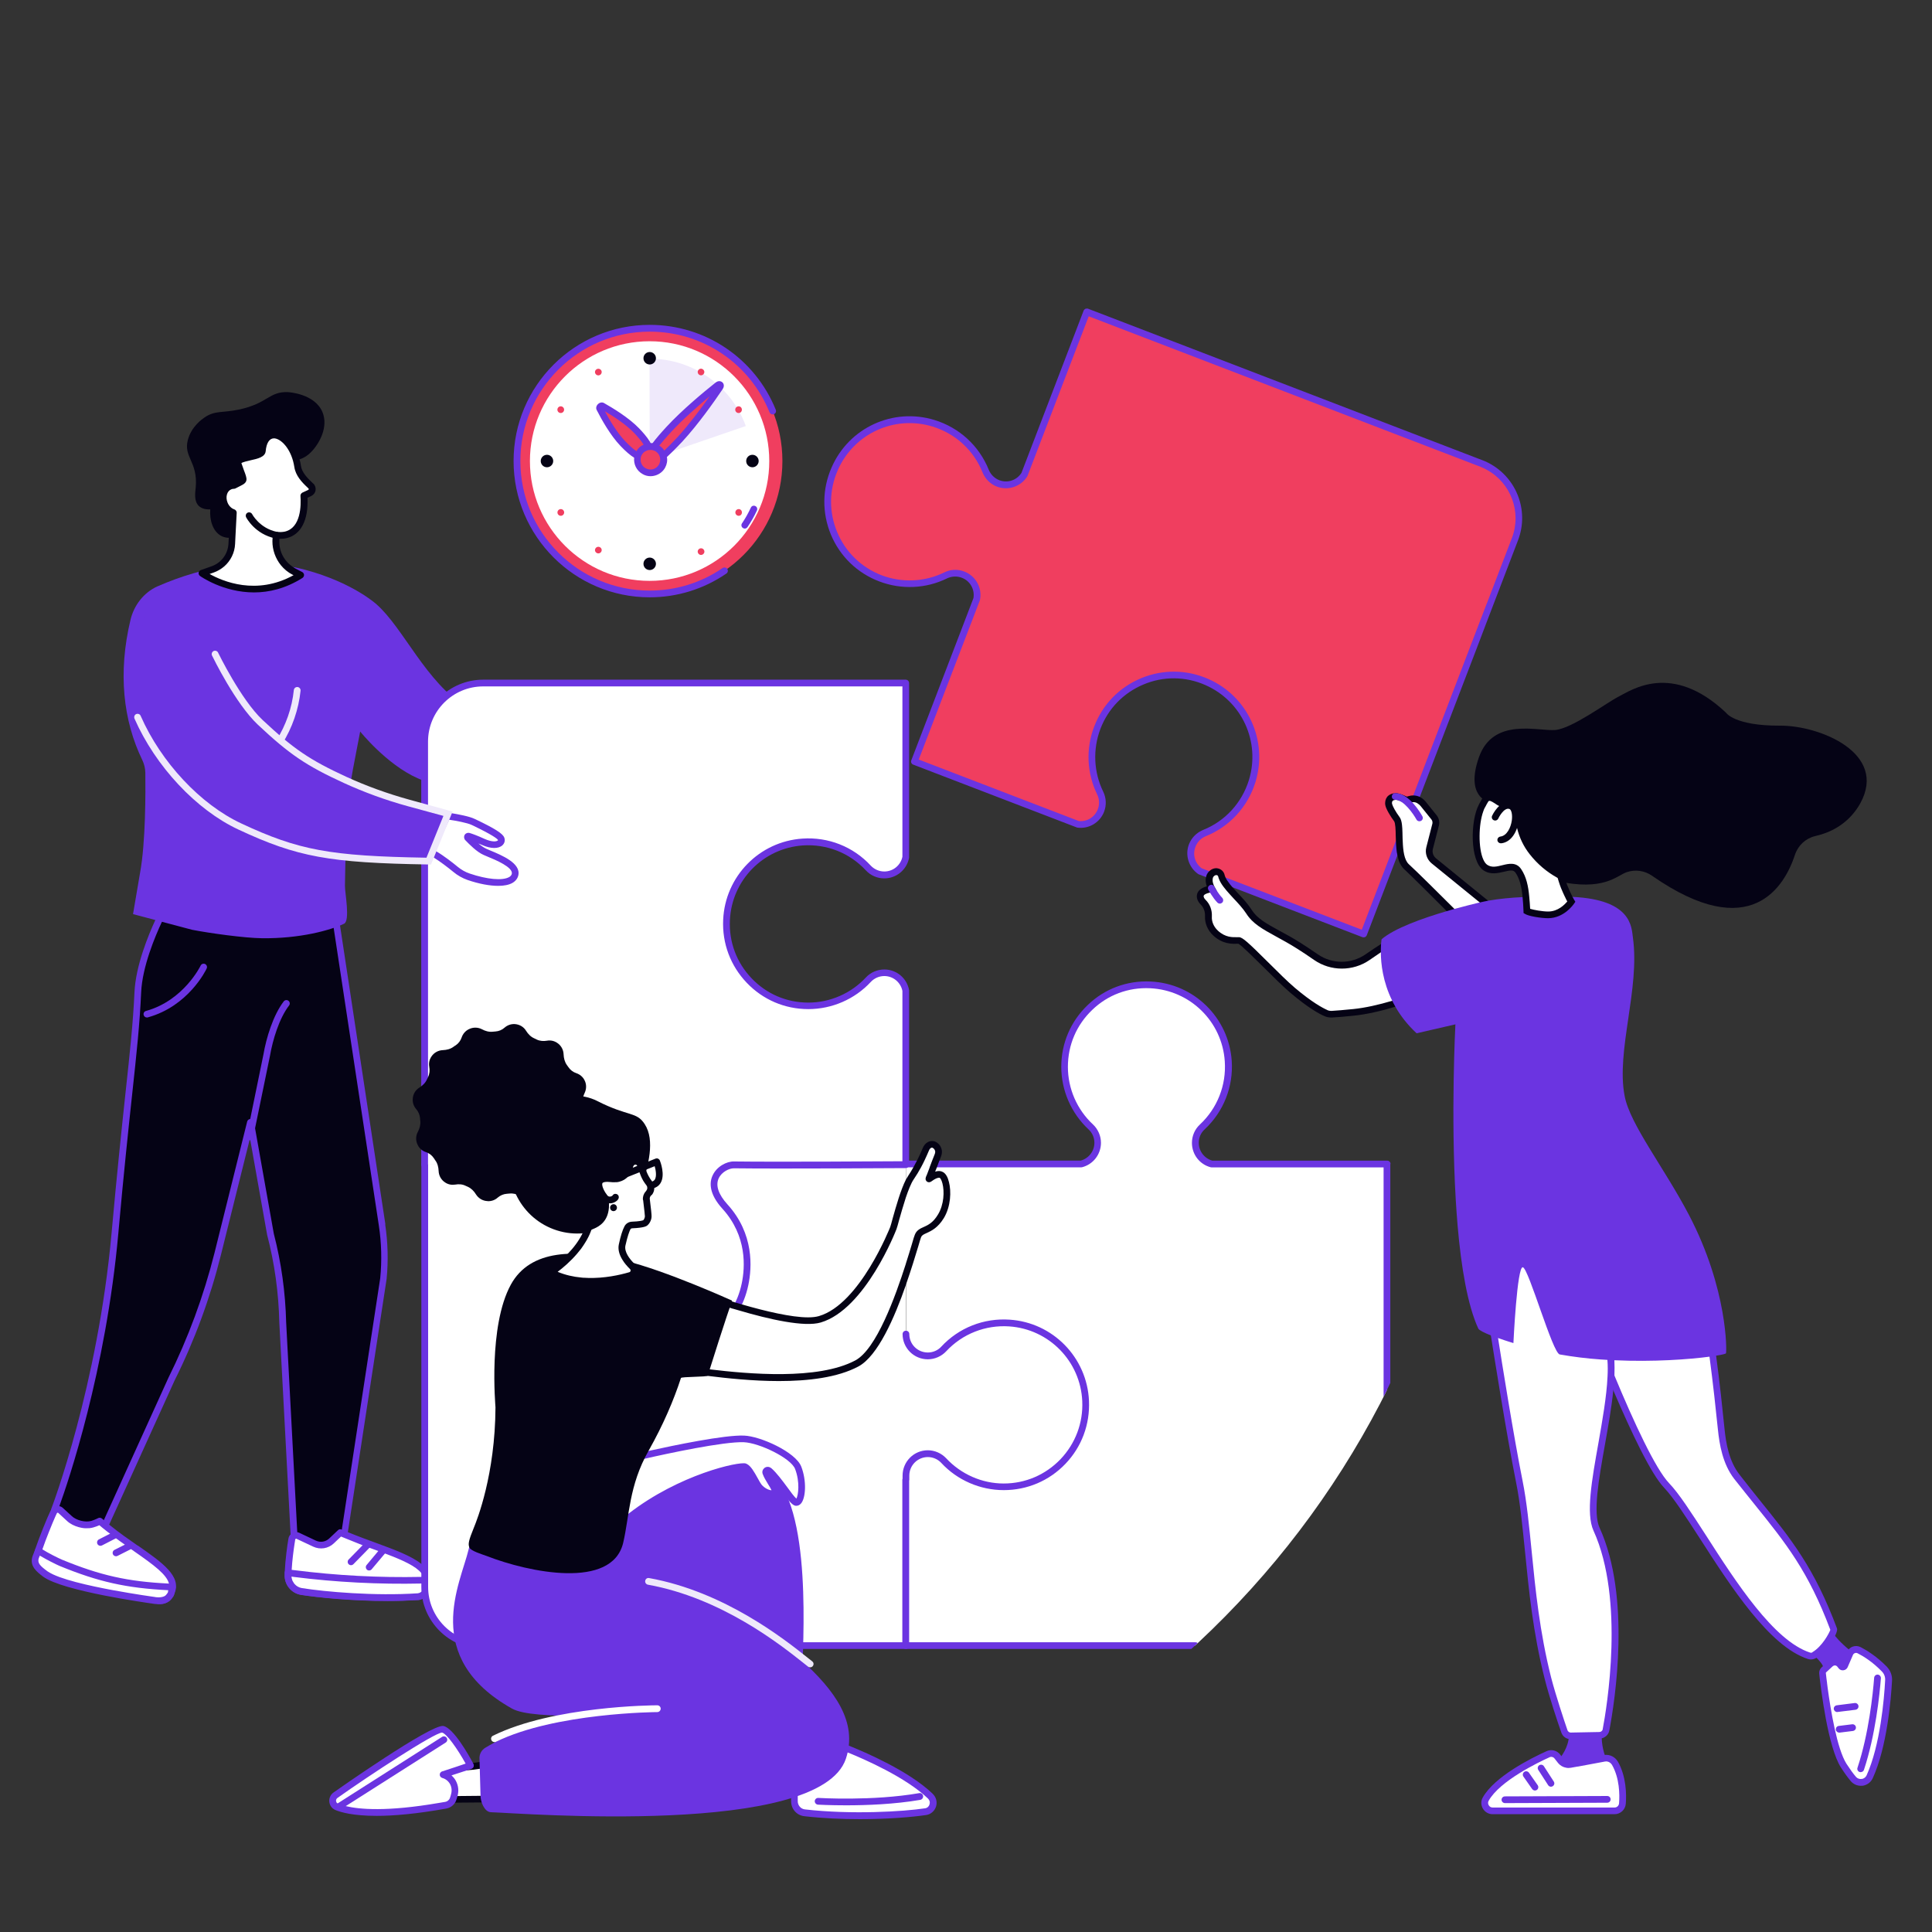<svg xmlns="http://www.w3.org/2000/svg" id="Ebene_1" data-name="Ebene 1" viewBox="0 0 350 350"><rect x="0" y="0" width="350" height="350" fill="#333333" stroke="none"/><defs><style>      .cls-1 {        fill: #f03e5f;      }      .cls-2 {        fill: #fff;      }      .cls-3 {        fill: none;      }      .cls-4 {        fill: #efe9fb;      }      .cls-5 {        fill: #6b34e1;      }      .cls-6 {        fill: #050315;      }    </style></defs><path class="cls-1" d="M268.36,83.95l-71.47-27.44-11.29,29.43c-.98,1.6-2.98,2.33-4.8,1.64-1.02-.4-1.83-1.2-2.23-2.21-1.61-4-4.93-7.29-9.44-8.67-7.15-2.21-14.93,1.36-17.93,8.23-3.4,7.83.41,16.83,8.28,19.85,4.01,1.54,8.27,1.21,11.85-.54.98-.48,2.11-.52,3.13-.14,1.82.7,2.83,2.58,2.48,4.42l-11.29,29.44,29.65,11.37c1.75.22,3.49-.77,4.15-2.51.4-1.02.36-2.15-.12-3.14-1.76-3.57-2.08-7.84-.54-11.85,3.02-7.88,12.01-11.7,19.82-8.28,6.86,2.99,10.43,10.78,8.23,17.95-1.38,4.51-4.67,7.83-8.66,9.44-1.02.4-1.81,1.23-2.21,2.25-.66,1.72-.03,3.63,1.41,4.65l29.65,11.39,27.43-71.54c2.1-5.49-.63-11.62-6.11-13.73h0Z"></path><path class="cls-5" d="M269.31,83.68c-.23-.1-.48-.2-.72-.3h-.01l-.71-.27-70.75-27.18c-.16-.06-.33-.04-.49.01-.13.06-.26.19-.32.33l-11.26,29.39c-.85,1.35-2.53,1.91-4.02,1.33-.85-.33-1.55-1.01-1.9-1.87-1.75-4.36-5.33-7.64-9.83-9.03-7.5-2.3-15.51,1.37-18.65,8.6-1.72,3.91-1.75,8.23-.12,12.18,1.65,3.92,4.75,6.93,8.73,8.45,3.99,1.53,8.49,1.35,12.33-.55.84-.39,1.79-.43,2.66-.1,1.49.56,2.36,2.1,2.1,3.68l-11.26,29.39c-.13.3.03.67.35.78l29.65,11.39s.09.03.14.03c2.07.25,4.04-.94,4.79-2.89.45-1.19.39-2.5-.16-3.63-1.74-3.55-1.91-7.68-.51-11.37,1.4-3.68,4.18-6.53,7.81-8.05,3.6-1.52,7.6-1.48,11.19.1,6.64,2.91,10.03,10.29,7.9,17.22-1.27,4.12-4.3,7.44-8.31,9.04-1.16.48-2.08,1.4-2.55,2.59-.74,1.95-.07,4.15,1.64,5.37.04.03.09.06.13.07l1.32.51.58.22.59.23,1.49.58,1,.38,1.14.43,23.51,9.03c.09.03.16.04.23.04s.17-.01.25-.04c.14-.06.27-.19.33-.33l5.56-14.5.43-1.14.52-1.35,1.88-4.91.52-1.37.25-.65.22-.58.23-.58,10.69-27.9.72-1.9.71-1.87,5.67-14.8c2.13-5.54-.42-11.72-5.72-14.21ZM269.35,109.31l-.72,1.88-.72,1.87-11.88,31.02-.25.62-.16.43-.1.25-.39,1.03-1.14,2.98-.52,1.29v.06l-.56,1.48h0s-6.21,16.21-6.21,16.21l-24.67-9.46-.75-.29-1.52-.59-.67-.25-1.39-.54c-1.22-.9-1.69-2.49-1.13-3.89.32-.87,1-1.56,1.84-1.91,4.36-1.75,7.64-5.33,9.03-9.83,2.3-7.51-1.37-15.53-8.57-18.68-3.92-1.71-8.23-1.75-12.16-.12-3.95,1.65-6.97,4.76-8.48,8.74-1.55,3.99-1.35,8.49.55,12.34.39.82.43,1.79.1,2.65-.54,1.42-1.94,2.29-3.44,2.14l-29-11.14,11.07-28.85s.03-.07.03-.12c.42-2.16-.8-4.31-2.85-5.09-1.17-.46-2.5-.41-3.63.16-3.55,1.74-7.67,1.91-11.36.51-3.66-1.42-6.51-4.17-8.03-7.8-1.52-3.62-1.49-7.63.1-11.23,2.89-6.63,10.27-10.03,17.19-7.9,4.14,1.27,7.44,4.3,9.04,8.31.48,1.17,1.4,2.1,2.59,2.56,2.05.78,4.37,0,5.53-1.88.01-.04.03-.07.04-.1l11.07-28.87,70.63,27.13.28.1c.16.06.3.12.45.2.25.1.49.23.72.36,4.36,2.33,6.4,7.63,4.59,12.37l-4.54,11.85Z"></path><path class="cls-5" d="M330.63,293.72s1.31,2.74,4.49,5.25c1.25.98.12,4.04.12,4.04l-4.2,2.77c.03-1.39-.26-2.77-.84-4.04-.62-1.3-2.87-2.83-3.9-3.96l4.33-4.07h0Z"></path><path class="cls-2" d="M342.15,304.44c-.18,3.13-.88,11.78-3.43,17.42-.54,1.19-2.11,1.39-2.95.43-.5-.57-1.08-1.35-1.76-2.43-2.32-3.64-3.6-14.54-3.83-16.72-.03-.23.06-.47.23-.63l1.19-1.1c.52-.47,1.34-.4,1.75.17l.21.28c.17.22.5.18.61-.07l.99-2.23c.28-.65,1.03-.91,1.65-.59,1.09.55,2.81,1.6,4.58,3.42.54.55.81,1.3.77,2.07h0Z"></path><path class="cls-5" d="M341.82,301.94c-1.82-1.85-3.59-2.95-4.75-3.55-.45-.22-.96-.26-1.43-.09-.27.1-.54.27-.72.51-.14.13-.25.3-.33.48l-.8,1.84c-.3-.36-.75-.59-1.23-.64-.49-.04-1.01.13-1.37.48l-.94.87-.25.22c-.32.3-.48.72-.43,1.16.33,3.05,1.61,13.31,3.92,16.96.65,1.01,1.26,1.85,1.82,2.52.46.52,1.11.81,1.79.81.13,0,.25,0,.36-.01.8-.13,1.48-.64,1.81-1.37,2.58-5.67,3.3-14.21,3.49-17.63.06-.96-.29-1.88-.94-2.55ZM337.29,322.27c-.41.06-.81-.07-1.07-.38-.52-.61-1.1-1.42-1.71-2.36-1.72-2.72-2.87-9.75-3.42-13.8-.03-.29-.07-.56-.1-.81v-.04c-.06-.36-.09-.69-.13-.98v-.03c-.03-.32-.07-.59-.09-.78-.01-.04.01-.09.04-.12l1.19-1.1c.12-.1.25-.16.41-.16h.03c.17.01.32.1.42.23l.2.26c.22.29.54.43.88.39.35-.04.64-.25.78-.56l.91-2.11.06-.13c.07-.16.2-.26.36-.32.14-.06.32-.04.46.03,1.09.55,2.72,1.56,4.41,3.3.42.42.64,1.01.59,1.62-.17,3.34-.88,11.71-3.36,17.21-.17.35-.49.59-.88.65Z"></path><path class="cls-5" d="M337.08,321.05c-.07,0-.14-.01-.19-.03-.32-.11-.5-.45-.39-.77,2.05-6.16,2.8-13.45,3.02-16.31.03-.34.32-.59.65-.57.34.03.59.32.57.66-.22,2.89-.98,10.31-3.07,16.6-.08.25-.33.41-.58.41h0Z"></path><path class="cls-5" d="M333.19,313.88c-.3,0-.57-.22-.61-.52-.04-.34.19-.65.52-.69l2.43-.3c.33-.04.65.19.68.52.06.33-.19.63-.52.69l-2.43.3h-.07Z"></path><path class="cls-5" d="M332.82,310.15c-.3,0-.57-.23-.61-.54-.04-.33.19-.63.54-.68l3.24-.41c.33-.04.65.19.69.54.04.33-.19.63-.54.68l-3.24.4s-.06.01-.08.01h0Z"></path><path class="cls-5" d="M290.22,311.97l-.06,2.23c-.04,1.78.34,3.53,1.13,5.13l.08.15-10.86,1.09s4.69-3.32,3.54-7.75c-.57-2.21,6.16-.85,6.16-.85h0Z"></path><path class="cls-2" d="M292.49,328.07c.76,0,1.38-.59,1.43-1.35.12-1.71.07-4.74-1.36-7.26-.4-.7-1.16-1.05-1.92-.91l-6.19,1.13c-.63.1-1.28-.15-1.72-.66l-.57-.76c-.41-.54-1.13-.73-1.75-.44-2.58,1.17-9.19,4.45-11.26,8.1-.54.95.15,2.15,1.25,2.15h22.08Z"></path><path class="cls-5" d="M293.1,319.15c-.49-.85-1.43-1.33-2.37-1.23-.06,0-.13,0-.19.01l-6.18,1.13c-.42.07-.85-.09-1.13-.41l-.38-.51-.2-.27c-.58-.77-1.61-1.03-2.49-.62-2.75,1.24-9.39,4.57-11.53,8.36-.38.64-.36,1.4.01,2.04.38.64,1.04,1.01,1.77,1.01h22.08c1.07,0,1.97-.84,2.04-1.91.13-1.68.09-4.92-1.43-7.61ZM293.31,326.67c-.03.45-.38.78-.82.78h-22.08c-.3,0-.55-.14-.71-.41-.16-.26-.16-.58,0-.84,2.01-3.57,8.91-6.9,10.98-7.84.1-.06.22-.09.33-.09.26,0,.51.13.65.35l.61.78c.38.46.9.75,1.45.84.28.06.55.06.84.01l1.23-.22h.07s4.89-.91,4.89-.91c.16-.03.3-.03.45,0,.35.07.65.3.84.62,1.36,2.4,1.39,5.37,1.27,6.92Z"></path><path class="cls-5" d="M272.64,326.65c-.34,0-.62-.28-.62-.61s.28-.61.61-.61l18.54-.07c.33,0,.61.26.61.61s-.28.61-.61.61l-18.53.07h0Z"></path><path class="cls-5" d="M280.97,323.68c-.19,0-.4-.1-.51-.28l-1.79-2.77c-.18-.28-.1-.66.18-.84.29-.18.66-.1.84.18l1.79,2.77c.19.28.11.65-.18.84-.1.07-.22.1-.33.1h0Z"></path><path class="cls-5" d="M278.07,324.37c-.19,0-.37-.1-.5-.26l-1.59-2.27c-.19-.28-.12-.66.15-.85s.66-.12.85.15l1.59,2.27c.19.28.12.66-.15.85-.11.07-.23.11-.36.11h0Z"></path><path class="cls-2" d="M283.14,218.13c2.21-12.75,19.09-9.74,24.53,12.41,1.92,7.82,3.43,21.23,4.14,28.35.3,3.05.95,6.22,2.84,8.64,7.57,9.7,12.67,14.56,17.57,27.7.07.19-1.34,3.29-3.58,4.63-.28.17-.62.19-.92.1-10.01-3.27-20.36-25.18-25.78-30.85-5.5-5.73-17.88-39.74-17.88-39.74,0,0-2.27-3.43-.92-11.25h0Z"></path><path class="cls-5" d="M332.8,295.03c-4.1-10.95-8.22-16.08-13.94-23.17-1.19-1.49-2.42-3.02-3.73-4.72-1.91-2.43-2.46-5.73-2.72-8.32-.35-3.44-.85-8.26-1.52-13.23-.72-5.47-1.62-11.1-2.62-15.21-3.53-14.31-11.68-20.59-17.76-20.39-3.66.12-6.41,2.46-7.58,6.35-.06.2-.12.42-.17.64-.06.2-.1.41-.13.61-.03.13-.06.27-.09.42-1.29,7.48.64,11.08.97,11.63.35.97,3.07,8.38,6.44,16.63.41,1.03.84,2.07,1.27,3.1.17.42.35.84.52,1.26,0,0,.01,0,0,.01.17.42.35.81.52,1.22,3.33,7.79,6.86,15.21,9.23,17.68,1.69,1.78,3.92,5.24,6.51,9.25,5.57,8.67,12.52,19.46,19.51,21.75.19.06.38.09.55.09.3,0,.61-.09.88-.23.04-.03.07-.04.12-.07,1.45-.91,2.75-2.68,3.37-3.95.3-.62.45-1.11.36-1.35ZM328.33,299.34c-.09.04-.16.07-.25.07h-.01s-.1-.01-.16-.03c-6.58-2.14-13.4-12.73-18.87-21.26-2.62-4.05-4.88-7.57-6.66-9.42-2.46-2.56-6.4-11.06-9.91-19.51-.2-.48-.39-.94-.59-1.42-.19-.46-.39-.94-.58-1.42-.03-.07-.07-.16-.1-.23h0c-3.59-8.81-6.5-16.79-6.57-16.96l-.06-.13s-2.1-3.39-.82-10.81c.04-.25.09-.49.14-.72.06-.2.1-.39.16-.59h0c.06-.23.13-.43.2-.64,1.09-3.11,3.36-4.96,6.31-5.06,5.6-.2,13.15,5.82,16.53,19.46,1,4.07,1.88,9.67,2.6,15.09.65,4.93,1.17,9.72,1.52,13.17.28,2.76.87,6.27,2.95,8.97,1.33,1.69,2.56,3.21,3.75,4.7,5.61,6.97,9.67,12.01,13.66,22.63h0s.01.03.01.04c-.22.61-1.45,2.98-3.26,4.05Z"></path><path class="cls-2" d="M270.63,241.41s2.72,17.46,4.62,26.97c1.9,9.52,1.68,21.89,5.18,35.64.81,3.23,2.34,7.77,2.98,9.63.18.5.65.83,1.17.81l5.21-.11c.57-.01,1.05-.41,1.16-.98.85-4.51,4.01-23.79-1.71-36.35-2.61-5.73,4.18-23.96,2.32-32.83-1.47-7.02-5.54-27.43-5.54-27.43l-12.64.8s-3.49,11.61-2.74,23.83h0Z"></path><path class="cls-5" d="M289.78,276.78c-1.23-2.72-.16-8.74.98-15.12.59-3.31,1.2-6.69,1.5-9.8.06-.43.09-.87.12-1.29.04-.48.07-.93.09-1.37.03-.97.03-1.91-.01-2.78-.04-.82-.14-1.61-.3-2.33-1.46-6.95-5.51-27.23-5.56-27.44l-.09-.52-2.26.14-.67.04h-.01l-.64.03-10.04.64-.12.41c-.03.13-3.5,11.87-2.76,24.05v.04s.03.16.07.43h0c.45,2.81,2.84,18.02,4.56,26.58.77,3.79,1.17,8.12,1.64,12.69.68,6.89,1.45,14.7,3.56,22.98.82,3.26,2.36,7.87,3,9.68.2.62.71,1.06,1.32,1.19.13.03.26.04.39.04h.04l5.21-.12c.13,0,.26-.01.38-.04.68-.16,1.24-.71,1.37-1.43,1.03-5.44,3.95-24.18-1.77-36.71ZM290.17,313.58c-.1.12-.25.17-.41.19l-5.21.1c-.13,0-.26-.04-.36-.13-.1-.06-.17-.16-.22-.27-.62-1.81-2.14-6.37-2.97-9.58-2.07-8.19-2.85-15.95-3.52-22.81-.46-4.6-.88-8.96-1.65-12.81-1.61-8.02-3.82-21.89-4.44-25.86h0c-.1-.59-.16-.97-.17-1.07-.65-10.68,2.01-21.04,2.6-23.18l8.8-.56.62-.04.64-.04,1.62-.1c.65,3.24,4.12,20.61,5.44,26.93.12.55.2,1.14.25,1.78h0c.01.09.01.17.01.25.04.49.06,1,.06,1.53,0,.48-.01.97-.04,1.48-.17,3.65-.93,7.92-1.66,12.08-1.17,6.56-2.29,12.76-.88,15.83,5.7,12.52,2.39,32.17,1.66,35.99-.01.12-.07.22-.17.3Z"></path><path class="cls-2" d="M252.82,144.28c-.88.04-1.39.59-1.24,1.46.11.54.8,1.74,1.47,2.66.91,1.21-.28,6.74,1.78,8.61,2.05,1.86,10.14,10.02,10.14,10.02l5.61-2.27-10.83-8.82c-.68-.55-.98-1.45-.76-2.3l1.09-4.27c.11-.45,0-.92-.29-1.3l-1.96-2.44c-.22-.26-.48-.5-.79-.66-.5-.29-1.1-.34-1.65-.19l-.57.17c-.12-.01-1.34-.68-2.01-.66h0Z"></path><path class="cls-6" d="M269.6,163.17l-.87-.69-8.6-7c-.49-.41-.71-1.07-.55-1.68l1.1-4.28c.14-.64,0-1.3-.41-1.81l-1.97-2.45c-.26-.33-.58-.61-.96-.82-.04-.03-.09-.04-.13-.07-.19-.09-.38-.16-.58-.2-.2-.04-.42-.07-.62-.07-.27,0-.54.04-.81.12l-.35.1s-.04-.03-.06-.04c-.67-.29-1.4-.61-2.01-.59-.62.03-1.16.27-1.49.68-.3.41-.43.94-.32,1.52.13.68.91,1.98,1.59,2.89.23.33.28,1.56.29,2.65,0,.26.01.54.03.81h0c.01.49.04.98.09,1.46h0c.03.43.09.85.19,1.26.2,1,.58,1.91,1.24,2.52,1.3,1.2,5.15,5.04,7.71,7.6,1.37,1.37,2.39,2.39,2.42,2.42l.29.29,3.89-1.59,3.02-1.23-2.16-1.77ZM254.08,151.38c0-.17-.01-.36-.01-.52-.01-.54-.04-1.03-.09-1.46-.07-.58-.19-1.04-.43-1.37-.72-.96-1.29-2.04-1.36-2.39-.03-.16-.04-.38.09-.54.07-.1.25-.17.46-.19h.07s.03-.01.04-.01c.35-.03,1.14.35,1.45.49.25.1.32.14.45.16h.14s.62-.16.62-.16h.04c.09-.04.16-.06.23-.07.13-.01.28-.01.41,0,.2.01.38.09.55.17.01,0,.01.01.03.03.22.13.42.3.58.49l1.97,2.45c.17.2.22.49.17.75l-1.1,4.28c-.28,1.07.12,2.23.97,2.92l8.71,7.08.65.54.68.55-.68.27-3.6,1.46c-.33-.33-.91-.91-1.64-1.65-2.53-2.52-6.83-6.8-8.26-8.1-.84-.78-1.04-2.49-1.1-4.11-.03-.36-.03-.72-.04-1.07Z"></path><path class="cls-5" d="M257.14,148.78c-.22,0-.43-.11-.54-.32-.51-.94-2.33-3.61-3.83-3.56-.33,0-.62-.25-.63-.59,0-.33.26-.62.59-.62,2.55-.06,4.7,3.75,4.95,4.19.17.29.06.66-.25.83-.1.04-.19.07-.29.07h0Z"></path><path class="cls-2" d="M257.37,179.95c-3.36,1.63-8.45,3.05-12.17,3.45-1.7.17-3.17.28-3.91.33-.37.01-.74-.06-1.09-.21-.91-.39-2.87-1.45-5.98-4.08-3.17-2.7-8.93-9.04-9.79-9.07-.69-.03-2.44.32-4.2-1.34-.92-.85-1.36-1.98-1.31-3.05.06-.94-.26-1.87-.94-2.54-.34-.34-.61-.77-.54-1.25.18-.99,2.07-1.17,2.07-1.17-1.6-2.96,1.36-3.94,1.76-2.36.5,1.97,3.49,4.14,4.98,6.49,1.61,2.54,4.6,3.36,9.08,6.19.94.59,2.01,1.32,3.07,2.05,2.81,1.94,6.52,1.94,9.33,0,1.46-1.01,2.92-1.98,3.74-2.43l5.9,8.97h0Z"></path><path class="cls-6" d="M251.68,170.17l-.51.27c-.26.14-.59.33-1,.59-.71.45-1.65,1.07-2.81,1.87-2.58,1.78-6.03,1.78-8.62-.01-1.22-.82-2.24-1.53-3.08-2.05-1.48-.94-2.79-1.65-3.95-2.27-2.3-1.26-3.95-2.16-4.95-3.73-.65-1.04-1.56-2.03-2.45-2.97-.36-.39-.71-.77-1.03-1.13-.29-.32-.54-.62-.74-.93-.01,0-.01-.01-.01-.01-.23-.29-.39-.56-.52-.84-.07-.14-.12-.3-.16-.45-.14-.62-.61-1.06-1.22-1.19-.55-.12-1.14.09-1.56.51-.09.07-.16.16-.23.25-.04.06-.1.14-.16.25-.07.14-.16.35-.2.58-.1.42-.1.97.14,1.66-.71.2-1.63.62-1.78,1.53-.07.42-.01,1.07.69,1.78.52.52.8,1.27.77,2.08-.07,1.27.48,2.58,1.49,3.52,1.71,1.58,3.44,1.52,4.3,1.49h.25c.56.26,2.73,2.45,4.5,4.18,1.77,1.77,3.59,3.57,4.98,4.75,3.17,2.69,5.2,3.79,6.12,4.18.38.17.78.25,1.2.25h.17c.75-.04,2.24-.14,3.95-.33,2.24-.23,4.95-.84,7.5-1.62,1.79-.55,3.49-1.2,4.88-1.87l.62-.3-6.58-10.03ZM240.44,182.97c-.87-.39-2.76-1.4-5.83-3.99-1.35-1.14-3.15-2.94-4.91-4.69-3.62-3.6-4.62-4.51-5.25-4.51h-.39c-.78.01-2.08.06-3.41-1.17-.77-.71-1.17-1.65-1.11-2.58.06-1.16-.35-2.24-1.13-3.01-.19-.19-.39-.46-.36-.71.04-.27.62-.51,1.16-.61.13-.03.25-.04.36-.06l.93-.09-.3-.59c-.12-.2-.19-.33-.19-.33-.25-.48-.36-.93-.33-1.27,0-.22.06-.42.16-.56h.01c.19-.23.42-.3.58-.26.14.03.23.12.26.27.03.12.06.22.1.33.1.26.22.54.38.8.54.91,1.39,1.82,2.27,2.78.85.9,1.72,1.84,2.32,2.76,1.17,1.85,2.94,2.82,5.4,4.17,1.13.62,2.43,1.32,3.86,2.23.82.52,1.87,1.2,3.05,2.03,3,2.08,7.02,2.08,10.03.01.8-.55,1.48-1.01,2.05-1.4.45-.27.82-.52,1.14-.69l5.2,7.89c-1.26.56-2.74,1.11-4.28,1.58-2.4.72-4.95,1.29-7.05,1.5-1.69.17-3.17.29-3.89.33-.29.01-.56-.03-.81-.14Z"></path><path class="cls-5" d="M220.99,163.7c-.17,0-.32-.07-.44-.18-.83-.85-1.61-2.26-1.64-2.32-.17-.29-.06-.66.25-.83.29-.17.66-.06.83.25,0,.01.72,1.31,1.43,2.03.23.25.23.63,0,.87-.12.11-.28.18-.43.18h0Z"></path><path class="cls-5" d="M312.69,245.16c-.06.1-.69.26-1.79.43-.19.03-.38.06-.59.09h-.01c-.19.04-.38.06-.59.09-3.65.49-10.19.98-17.23.65-.22,0-.42-.01-.64-.03-.17,0-.35-.01-.52-.03h-.09c-.2-.01-.41-.03-.59-.04-.23,0-.45-.03-.67-.04-2.47-.17-4.98-.48-7.41-.91-1.29-.22-5.6-15.48-6.67-15.79-1.06-.32-1.72,13.73-1.72,13.73,0,0-1.32-.39-2.75-.9h0c-.23-.07-.45-.16-.67-.25-.22-.07-.43-.16-.65-.23h0c-1.16-.46-2.13-.93-2.29-1.24-1.95-4.23-3.1-11.13-3.75-18.64-.13-1.5-.23-3.04-.33-4.59-.93-15.54-.07-31.89-.07-31.89l-7.03,1.62c-1.66-1.55-2.92-3.18-3.85-4.82-.1-.17-.2-.36-.3-.55-.1-.19-.2-.38-.28-.55-1.68-3.42-2.04-6.67-2.05-8.77,0-.27,0-.52.01-.74,0-.27.01-.52.03-.72.04-.56.1-.88.1-.88,2.27-1.97,7.39-3.81,11.85-5.11.23-.07.43-.13.67-.2h.01c.23-.06.46-.13.68-.19,1.77-.49,3.36-.88,4.51-1.16.03,0,.04,0,.07-.01.12-.03.23-.04.33-.07.13-.03.26-.06.41-.09.2-.04.42-.09.64-.13.04,0,.1-.01.14-.03,1.95-.35,4.15-.55,6.22-.65.2-.01.41-.03.61-.04.2,0,.41-.01.61-.01,2.91-.12,5.43-.07,6.45-.04h.01c.3.01.48.01.48.01.07,0,.14,0,.2.01.25,0,.48,0,.69.03,10.75.51,10.69,5.47,10.95,7.39,1.3,9.3-3.08,20.5-1.5,28.68.97,5.15,7.15,12.95,11.66,21.56,7.05,13.49,6.84,24.79,6.7,25.05Z"></path><path class="cls-6" d="M269.64,145.26s-4.25-.95-1.7-8.12c2.58-7.22,10.67-4.66,13.77-4.89,3.09-.25,9.37-4.98,11.59-6.09,2.23-1.13,9.57-6.29,19.37,2.94,0,0,1.52,2.4,9.81,2.36,7.22-.04,19.53,4.99,14.53,14.07-1.45,2.62-3.8,4.53-6.56,5.47-.5.18-1.03.33-1.63.47-1.7.41-3.09,1.68-3.65,3.4-1.85,5.62-7.93,16.29-25.89,3.78-1.35-.94-3.03-1.17-4.58-.65-1.87.65-4.11,3.51-12.75,1.6-5.55-1.23-6.81-7.42-8.05-10.27-1.46-3.36-4.27-4.07-4.27-4.07h0Z"></path><path class="cls-2" d="M275.15,148.43c-.28-1.75-.4-3.1-2.21-2.74-1.36.26-2.58-1.87-3.68-1.02-.21.17-.65,1.03-.83,1.39-1.47,2.8-1.46,9.73.66,11.12,2.14,1.39,4.7-1.25,5.95.59,1.27,1.85,1.39,4.37,1.54,7.28.44.29,2.62.7,3.87.69,2.55-.03,4.04-2.18,4.19-2.41-.45-.76-.88-1.67-1.3-2.7-.25-.61-.68-2.01-.68-2.01-1.98-1.05-3.72-2.51-5.1-4.25-1.27-1.61-2.08-3.53-2.38-5.55l-.06-.39h0Z"></path><path class="cls-6" d="M269.02,145s-.04.06-.06.09c-.09.13-.17.27-.23.42-.01.01-.01.04-.03.06v1.42c.07-.23.17-.46.27-.65l.09-.14c.1-.19.36-.71.52-.94-.09-.03-.3-.1-.56-.25ZM269.02,145s-.04.06-.06.09c-.07.13-.16.27-.23.42-.01.01-.01.04-.03.06v1.42c.07-.23.17-.46.27-.65l.09-.14c.1-.19.36-.71.52-.94-.09-.03-.3-.1-.56-.25ZM285.18,163.03c-.1-.17-.2-.36-.3-.55-.33-.64-.65-1.33-.94-2.07-.04-.13-.1-.29-.17-.46-.22-.64-.49-1.49-.49-1.5l-.09-.25-.2-.12c-1.92-1.03-3.57-2.4-4.91-4.1-1.19-1.5-1.98-3.33-2.27-5.27l-.09-.58c-.19-1.22-.33-2.24-1.11-2.79-.46-.32-1.04-.41-1.77-.26-.39.07-.88-.25-1.36-.56-.68-.45-1.65-1.07-2.59-.33-.06.06-.13.13-.2.22-.06.07-.1.16-.17.25-.14.25-.32.55-.54.97l-.07.14c-1.55,2.91-1.65,10.17.81,11.88.01.01.04.03.06.04,1.24.82,2.6.49,3.69.23,1.23-.3,1.72-.35,2.1.2.78,1.16,1.1,2.66,1.26,4.4.09.81.13,1.66.17,2.58v.3s.27.16.27.16c.61.41,2.91.78,4.18.78h.03c2.85-.03,4.51-2.4,4.69-2.66l.22-.32-.2-.33ZM283.94,163.29c-.49.59-1.69,1.84-3.47,1.84-1.04,0-2.62-.29-3.27-.49-.04-.75-.09-1.48-.16-2.17-.17-1.92-.52-3.63-1.48-5.04-.88-1.3-2.27-.97-3.39-.69-1,.25-1.91.48-2.73-.06-.29-.19-.52-.52-.72-.96-.93-2.04-.88-6.35-.01-8.74.07-.23.17-.46.27-.65l.09-.14c.1-.19.36-.71.52-.94.03-.04.06-.09.07-.1.2-.16.46-.04,1.17.41.23.16.48.33.75.46.45.23.95.38,1.49.26.39-.06.67-.04.82.06.36.26.48,1.1.62,1.98l.09.58c.06.36.13.72.22,1.07.42,1.77,1.2,3.39,2.3,4.78,1.39,1.77,3.08,3.21,5.06,4.3.04.16.12.41.2.65.13.42.29.88.41,1.17.23.55.45,1.07.69,1.56h.01c.13.3.27.59.43.87Z"></path><path class="cls-6" d="M271.88,152.77c-.3,0-.57-.22-.61-.54-.04-.33.21-.63.54-.68,1.17-.14,1.89-1.61,2.07-2.92.15-1.12-.1-1.94-.41-2.07-1.01-.4-2.05,1.71-2.05,1.74-.15.3-.51.43-.81.29-.32-.14-.44-.51-.3-.81.57-1.19,1.96-3.02,3.63-2.34.94.37,1.39,1.7,1.17,3.35-.25,1.83-1.31,3.78-3.14,3.98h-.07Z"></path><path class="cls-6" d="M29.53,165.24s-4.27,8.05-4.56,14.57c-.45,10.2-1.93,19.1-4.14,43.56-2.54,28.26-10.93,50.1-10.93,50.1.95,1.56,2.43,2.72,4.15,3.14,2.8.72,5.11-.47,5.11-.47l11.91-26.26c3.61-7.24,6.42-14.86,8.39-22.74l5.93-23.8,3.6,20.26c1.38,5.22,2.12,10.59,2.25,15.99l2.08,39.42,2.21,1.08c1.83.9,3.98.83,5.75-.21l1.12-1.92,7.08-46.31c.32-3.24.23-6.51-.26-9.72l-8.6-56.69h-31.08Z"></path><path class="cls-5" d="M15.06,276.2c.12.01.23.03.35.04.26.01.51.01.75-.01-.35.01-.71.01-1.1-.03ZM15.06,276.2c.12.01.23.03.35.04.26.01.51.01.75-.01-.35.01-.71.01-1.1-.03ZM69.82,221.83l-8.22-54.16h0s-.38-2.53-.38-2.53c-.04-.3-.3-.52-.61-.52h-31.08c-.23,0-.45.13-.55.33-.04.09-.38.71-.84,1.72-1.27,2.75-3.56,8.29-3.78,13.11-.26,5.61-.81,10.72-1.65,18.46-.67,6.28-1.5,14.08-2.49,25.06-2.5,27.84-10.81,49.74-10.9,49.95-.03.06-.04.14-.04.2,0,.12.03.23.09.33.07.12.14.23.23.35.13.2.27.39.43.56,1.01,1.24,2.36,2.13,3.86,2.49,2.1.54,3.95.09,4.88-.25.36-.13.58-.25.64-.26h.01c.13-.07.23-.17.29-.3l.07-.17,11.82-26.05c3.63-7.26,6.47-14.96,8.44-22.88l5.17-20.74.07-.29.06.29,3.05,17.16s0,.03.01.04c1.35,5.17,2.08,10.49,2.2,15.86l2.04,38.33.06,1.09c0,.09.03.14.07.22h0c.04.13.14.23.27.29l.27.14,1.92.96c.94.45,1.94.67,2.94.67,1.17,0,2.33-.3,3.37-.91.1-.04.17-.12.23-.22l.85-1.46.26-.45s.03-.06.04-.09c.01-.04.03-.09.03-.12l.07-.49,7.02-45.86c.32-3.3.23-6.61-.26-9.88ZM61.83,277.7h0s-.01.06-.01.06l-.74,1.24-.25.42c-.12.07-.25.13-.38.17-1.49.68-3.18.67-4.66-.07l-1.88-.91-.03-.43-.03-.62-2.01-37.99c-.13-5.43-.88-10.85-2.24-16.09l-3.39-19.07h0s-.22-1.19-.22-1.19c-.06-.29-.3-.49-.58-.51-.03,0-.06,0-.09.01-.26.03-.48.2-.54.45l-5.92,23.8c-1.97,7.83-4.78,15.44-8.36,22.65l-11.69,25.77-.12.27c-.09.04-.22.09-.36.13-.46.17-1.2.38-2.08.42h-.1c-.35.01-.71.01-1.1-.03-.2-.03-.42-.07-.62-.12-.07,0-.16-.03-.23-.04-1.42-.38-2.69-1.27-3.59-2.58-.01-.01-.03-.04-.04-.06.04-.13.12-.32.19-.54,1.55-4.25,8.44-24.48,10.68-49.45.98-10.97,1.82-18.78,2.49-25.03.84-7.77,1.39-12.92,1.64-18.55.2-4.69,2.56-10.26,3.78-12.85.23-.51.42-.9.55-1.14h30.19l.35,2.24h0s8.19,53.95,8.19,53.95c.48,3.15.56,6.38.25,9.54l-6.95,45.52-.09.61Z"></path><path class="cls-2" d="M9.75,273.87c-.62,1.28-2.1,4.92-2.84,7.14-.47,1.39.17,2.92,1.46,3.57,3.63,1.82,12.78,3.57,20.32,5.42.52.12,1.53.06,2.19-1.16,2.29-4.15-5.67-7.11-12.8-13.26,0,0-.55.3-1.32.54-1.28.39-3.17-.08-4.18-1.01l-1.61-1.47c-.39-.36-.99-.23-1.21.23h0Z"></path><path class="cls-5" d="M24.97,280.02c-1.62-1.13-3.42-2.37-5.18-3.81-.16-.13-.33-.26-.49-.41-.16-.13-.32-.26-.48-.41-.12-.09-.23-.19-.35-.29-.2-.17-.49-.2-.71-.07,0,0-.51.27-1.2.49-1.06.32-2.72-.07-3.57-.88l-1.62-1.48c-.19-.16-.39-.26-.61-.3-.19-.06-.38-.06-.58-.03-.03,0-.06.01-.07.03-.35.07-.65.29-.82.59-.04.04-.06.1-.09.14-.64,1.3-2.05,4.79-2.81,7.02,0,.01-.01.01-.01.03-.01.06-.03.12-.04.16-.55,1.68.19,3.53,1.77,4.31.12.06.23.12.36.17,2.53,1.17,7.13,2.29,12.17,3.43.01.01.03.01.04.01.62.14,1.24.29,1.88.43,2,.46,4.07.93,5.99,1.4.03,0,.04.01.07.01.14.03.3.04.45.04.51,0,1.07-.16,1.56-.56.1-.07.17-.13.26-.23.19-.2.36-.43.52-.72.07-.13.13-.26.19-.39,1.36-3.14-2.19-5.61-6.63-8.71ZM30.44,288.35c-.03.06-.07.12-.1.17-.14.26-.29.43-.45.58-.03.01-.04.03-.06.04-.45.35-.88.26-1,.25-.03,0-.04-.01-.07-.01-1.92-.48-3.96-.93-5.93-1.39-5.69-1.3-11.56-2.65-14.2-3.95-.81-.41-1.29-1.24-1.27-2.13,0-.2.04-.43.12-.64,0-.03,0-.04.01-.07.06-.16.12-.33.19-.52.65-1.88,1.72-4.54,2.36-5.98.1-.22.19-.41.26-.56,0-.01.01-.03.03-.04.03-.04.06-.06.09-.07h.01s.07.01.12.04l1.62,1.49c.55.51,1.3.88,2.1,1.1.09.03.17.04.26.06.45.12.91.16,1.35.13.12,0,.23,0,.35-.01.25-.03.48-.07.71-.14.43-.12.8-.27,1.06-.39.09.07.16.13.25.2.17.16.36.3.55.45.38.32.77.62,1.16.9.17.16.36.29.54.42.17.14.36.27.54.41.54.41,1.09.8,1.61,1.16.19.14.38.27.56.41.19.13.36.26.54.38.19.14.39.27.58.41,3.55,2.47,5.89,4.2,6.29,5.86.06.2.07.41.07.61-.01.27-.09.55-.22.84v.03Z"></path><path class="cls-2" d="M6.5,282s-.03.07-.03.08c-.47,1.39.57,2.18,1.72,3.03,3.5,2.61,19.56,4.78,19.56,4.78,0,0,2.1.48,2.91-.7.12-.18.25-.28.32-.51.07-.25.25-1.17.25-1.17-8.13-.34-13.27-1.54-20.19-4.38-.87-.36-3.39-1.65-4.09-2.23,0,0-.14.32-.44,1.1h0Z"></path><path class="cls-5" d="M31.69,287.14c-.1-.13-.26-.22-.43-.23h-.01c-.22-.01-.43-.01-.65-.03-7.5-.36-12.44-1.49-19.32-4.31-.72-.3-2.65-1.27-3.59-1.88-.14-.1-.27-.19-.36-.26-.04-.04-.12-.07-.17-.1-.12-.03-.23-.04-.35-.01-.17.04-.33.16-.41.32,0,.01-.01.01-.01.03,0,0-.14.32-.45,1.13-.03.06-.04.07-.04.1-.62,1.82.8,2.87,1.92,3.73,3.56,2.62,18.88,4.75,19.82,4.88.12.03.49.09.98.1h.09c.59,0,1.35-.1,1.92-.52.1-.07.17-.13.26-.23.1-.07.19-.19.27-.3.01-.03.04-.07.07-.1.1-.12.25-.3.33-.59.01-.03.01-.07.03-.12.07-.33.19-.96.22-1.09.04-.19-.01-.36-.13-.51ZM30.44,288.35c-.01.07-.04.13-.04.17-.01.03-.04.06-.12.16-.04.06-.09.1-.12.16-.07.1-.17.2-.27.26-.03.01-.04.03-.06.04-.32.17-.72.23-1.07.23-.48.01-.88-.09-.88-.09h-.04c-.07-.01-3.31-.46-7.16-1.17h-.03c-4.54-.84-9.91-2.04-11.91-3.37-.01,0-.04-.01-.06-.03-.04-.03-.09-.06-.13-.09-1.29-.96-1.81-1.46-1.52-2.36l.03-.06c.06-.14.12-.27.16-.39.04.03.09.06.14.09,1.09.65,2.75,1.49,3.43,1.78,7.02,2.88,12.08,4.02,19.69,4.4-.01.09-.03.16-.04.23v.03Z"></path><path class="cls-3" d="M20.83,278.09l-2.63,1.34,2.63-1.34"></path><path class="cls-5" d="M18.2,280.04c-.22,0-.44-.12-.55-.33-.15-.3-.03-.68.26-.83l2.65-1.35c.3-.15.66-.03.81.28.17.29.04.66-.26.81l-2.63,1.35c-.1.04-.19.07-.28.07h0Z"></path><path class="cls-3" d="M23.33,280.17l-2.3,1.16,2.3-1.16"></path><path class="cls-5" d="M21.02,281.93c-.22,0-.44-.12-.55-.33-.15-.3-.03-.68.28-.83l2.3-1.16c.3-.15.68-.03.83.28s.03.66-.28.81l-2.3,1.16c-.1.04-.18.07-.28.07h0Z"></path><path class="cls-5" d="M45.28,206.56s-.08,0-.12-.01c-.33-.07-.54-.39-.47-.72l3.03-14.79c.51-2.99,1.75-7.1,3.68-9.63.21-.26.59-.32.85-.11.28.21.32.59.12.85-1.81,2.36-2.96,6.24-3.46,9.11l-3.05,14.82c-.06.29-.3.48-.59.48h0Z"></path><path class="cls-5" d="M26.62,184.33c-.28,0-.52-.18-.59-.45-.1-.32.1-.66.43-.74,6.82-1.89,9.86-8.15,9.88-8.2.15-.32.51-.44.81-.3.3.15.44.51.29.81-.12.29-3.31,6.84-10.67,8.86-.06.01-.1.03-.15.03h0Z"></path><path class="cls-2" d="M52.85,278.83c-.22,1.42-.61,4.08-.69,6.46-.06,1.5,1.01,2.78,2.44,3.02,4.04.63,13.25,1.46,21.1.94.54-.04,1.5-.43,1.79-1.81,1.03-4.73-7.14-6.04-15.85-9.81l-1.57,1.5c-.84.8-2.05.99-3.09.51l-3.02-1.43c-.47-.22-1.02.08-1.12.62h0Z"></path><path class="cls-5" d="M78.15,286.16c-.07-.58-.27-1.09-.61-1.56-.17-.27-.38-.52-.62-.77-.17-.17-.38-.35-.59-.51-1.81-1.45-4.79-2.55-8.16-3.79-1.58-.58-3.33-1.22-5.11-1.95-.19-.07-.38-.14-.56-.23-.19-.07-.39-.16-.58-.25-.01,0-.03-.01-.04-.01-.22-.1-.48-.06-.65.12l-1.58,1.49c-.65.62-1.59.78-2.4.41l-3.01-1.42c-.12-.06-.25-.1-.38-.12-.2-.04-.41-.03-.61.04-.09.01-.17.06-.26.1-.13.07-.25.14-.33.25-.22.2-.36.48-.41.78-.22,1.3-.56,3.76-.67,6.06-.01.03-.01.07-.01.12v.36c-.09,1.79,1.19,3.36,2.94,3.65,3.26.51,9.43,1.11,15.71,1.11,1.85,0,3.73-.06,5.53-.17.25-.01.52-.09.8-.22.19-.07.38-.19.55-.32.2-.17.39-.38.54-.62.22-.3.38-.67.46-1.11.01-.07.03-.16.03-.25.01-.04.03-.1.03-.14v-.1c.01-.29.01-.58.01-.74v-.13s0-.04-.01-.07ZM54.7,287.7c-.51-.09-.97-.33-1.3-.71-.07-.07-.13-.14-.17-.22-.07-.09-.12-.17-.16-.26-.06-.09-.1-.19-.14-.3-.04-.12-.07-.25-.1-.38v-.04s-.01-.07-.01-.12v-.06h-.01c-.01-.1-.01-.2-.01-.3s0-.2.01-.3c0-.2.01-.41.03-.61.1-1.72.33-3.49.52-4.72.04-.23.07-.43.1-.62,0-.04.01-.09.01-.13.01-.1.07-.14.12-.16.01-.01.04-.03.07-.03s.04.01.06.03l3.02,1.42c1.26.59,2.72.36,3.73-.59l.03-.03.59-.56.69-.65c.1.04.22.09.32.13.19.09.38.16.56.23,1.04.43,2.05.82,3.04,1.22.42.14.84.3,1.24.46.27.1.54.19.8.29.27.1.54.2.8.29.42.16.82.32,1.22.46h.01c3.26,1.23,5.53,2.27,6.57,3.55.17.22.32.45.42.68.09.17.14.35.17.54.01.01.01.04.01.07.06.3.06.64-.01.98,0,.03-.01.04-.01.07-.12.51-.33.82-.55,1-.29.27-.61.3-.69.32-7.77.52-16.8-.27-20.97-.94Z"></path><path class="cls-2" d="M52.17,284.94s-.01.23-.01.36c-.06,1.5,1.01,2.78,2.44,3.02,4.04.63,13.25,1.46,21.1.94.54-.04,1.5-.43,1.79-1.81.1-.41.07-1.19.07-1.19h-.57c-7.93.21-15.88-.19-23.75-1.19l-1.08-.14h0Z"></path><path class="cls-5" d="M78.15,286.16c-.04-.29-.29-.52-.61-.51h-.56s-.23.01-.23.01c-.14.01-.27.01-.42.01-7.65.16-15.4-.25-23.01-1.22l-.51-.06-.56-.07h-.04c-.16,0-.3.04-.42.13-.1.09-.17.2-.2.33-.01.03-.01.07-.01.12v.36c-.09,1.79,1.19,3.36,2.94,3.65,3.26.51,9.43,1.11,15.71,1.11,1.85,0,3.73-.06,5.53-.17.25-.01.52-.09.8-.22.19-.07.38-.19.55-.32.2-.17.39-.38.54-.62.22-.3.38-.67.46-1.11.01-.07.03-.16.03-.25.01-.07.03-.16.03-.25.01-.29.01-.58.01-.74v-.13s0-.04-.01-.07ZM54.7,287.7c-.51-.09-.97-.33-1.3-.71-.07-.07-.13-.14-.17-.22-.07-.09-.12-.17-.16-.26-.06-.1-.12-.2-.14-.3-.04-.12-.07-.25-.1-.38v-.04s-.01-.07-.01-.12c-.01-.01-.01-.04-.01-.06h.01l.36.06c7.65.97,15.47,1.37,23.17,1.2.2.01.39,0,.59,0h.01c0,.09,0,.17-.01.25,0,.07-.01.14-.01.2-.12.51-.33.82-.55,1-.29.27-.61.3-.69.32-7.77.52-16.8-.27-20.97-.94Z"></path><path class="cls-5" d="M63.59,283.55c-.15,0-.3-.06-.43-.18-.23-.23-.23-.62,0-.85l2.88-2.94c.23-.23.62-.23.85,0,.25.23.25.62.01.85l-2.88,2.94c-.12.12-.28.18-.44.18h0Z"></path><path class="cls-5" d="M66.88,284.51c-.14,0-.28-.04-.39-.14-.26-.22-.29-.61-.08-.85l2.58-3.09c.22-.25.61-.29.85-.07.26.21.3.59.08.85l-2.58,3.07c-.11.15-.29.22-.47.22h0Z"></path><path class="cls-2" d="M100.64,143.33s3.1.95,4.31.95c1.2-.01,4.47.26,5.11-.41.72-.73.95-2.4-2.3-2.37-1.31.01-2.36-.21-2.56-1.02-.3-1.14,2.12-.83,3.24-.8,1.52.03,5.9,1.54,6.26-.21.33-1.59-2.51-3.06-6.81-3.56-.83-.1-1.68-.03-2.48.18-1.28.32-3.34.79-4.45.76l-.32,6.48h0Z"></path><path class="cls-5" d="M114.92,138.02c-.95-1.32-3.55-2.32-6.96-2.72-.88-.1-1.79-.04-2.71.2-1.97.49-3.49.75-4.28.74-.04,0-.09,0-.12.01-.29.04-.49.27-.51.56l-.33,6.48c-.01.27.16.52.43.61.03.01.09.03.17.06.71.2,3.15.91,4.31.91h.01c.23,0,.55.01.93.03.51.01,1,.01,1.48.01,1.5,0,2.66-.12,3.15-.64.43-.45.82-1.27.48-2.08-.39-.88-1.46-1.33-3.23-1.32-1.13.01-1.81-.16-1.97-.54.36-.19,1.59-.12,2.07-.1.2.01.41.03.56.03.36.01.98.13,1.64.25,2.17.42,4.86.93,5.24-.94.1-.54-.03-1.07-.38-1.56ZM108.45,139.06c-.17-.01-.33-.01-.54-.03-1.43-.06-2.58-.07-3.13.56-.22.27-.29.65-.19,1.03.39,1.52,2.49,1.49,3.17,1.48,1.36-.01,1.97.3,2.1.59.1.22-.06.55-.25.74-.41.35-2.81.27-3.72.25-.35-.01-.67-.01-.9-.01h-.07c-.77,0-2.63-.48-3.66-.78l.26-5.44c1.17-.09,2.78-.46,4.01-.77.77-.19,1.55-.25,2.27-.16,3.63.42,5.56,1.45,6.11,2.21.16.22.22.42.17.61-.13.69-2.62.23-3.81-.01-.74-.13-1.39-.26-1.84-.26Z"></path><path class="cls-5" d="M62.98,146.36c.28-4.25,1.45-9.4,2.27-13.84,0,0,4.73,5.93,10.39,8.46,12.57,5.62,25.11,2.95,25.11,2.95l.1-7.76s-7.53-2.55-16.28-7.98c-7.51-4.67-11.4-14.35-16.4-18.75,0,0-4.26-3.89-12.79-6.19-8.89-2.4-18.36-.74-26.82,2.96-.03.01-.06.03-.1.04-2.43,1.13-4.18,3.38-4.82,6.04-2.3,9.63-1.32,18.28,2.15,25.42.34.72.52,1.49.54,2.29.04,3.36.07,12.61-.96,18.14l-1.27,7.46,10.7,2.84c3.12.61,9.51,1.5,12.68,1.53,6.86.08,12.32-1.43,14.84-2.62,1.16-.54.15-5.61.17-6.91.07-5.33.26-10.53.5-14.09h0Z"></path><path class="cls-4" d="M50.41,135.32c-.11,0-.22-.04-.33-.1-.28-.18-.36-.57-.18-.84l.17-.26c1.72-2.73,2.83-5.87,3.16-9.11.04-.34.34-.58.68-.55.33.04.58.34.54.68-.36,3.42-1.52,6.75-3.34,9.63l-.18.26c-.11.18-.3.29-.51.29h0Z"></path><path class="cls-6" d="M45.59,95.76c-1.28,1.06-3.76,2.33-5.6,1.28-1.36-.79-2.05-2.66-1.9-4.76-.65.03-1.5-.07-2.08-.63-.9-.88-.65-2.38-.55-3.39.4-4.62-2.25-5.46-1.43-8.56.63-2.44,2.65-3.82,3.02-4.07,1.9-1.3,3.12-.79,6.22-1.43,5.22-1.1,5.5-3.32,8.9-3.16.19.01,4.82.29,6.23,3.58,1.14,2.66-.51,5.76-2.12,7.35-2.11,2.05-3.49.91-5.58,2.62-3.68,2.99-1.27,7.99-5.1,11.16h0Z"></path><path class="cls-2" d="M56.31,88.03l-.21-.18c-.96-.94-1.98-2.01-2.19-3.35-.87-5.69-5.9-7.99-6.4-2.84-.14,1.31-4.88.99-4.38,2.4,1.3,3.64,1.36,2.67-.77,3.89-.23,0-.47.04-.69.14-1.09.44-1.54,1.86-1.01,3.18.32.8.94,1.36,1.61,1.6l-.29,5.64c-.11,2.11-1.47,3.96-3.47,4.66l-1.93.68s8.56,6.24,17.86.33l-1.17-.59c-2.05-1.06-3.34-3.2-3.29-5.53l.04-1.1c.61.08,1.19.07,1.74-.06,2.55-.61,3.53-3.47,3.29-7.1l1.05-.5c.48-.23.59-.88.21-1.27h0Z"></path><path class="cls-6" d="M56.72,87.59l-.19-.19c-.88-.84-1.84-1.82-2.01-3-.06-.42-.14-.82-.26-1.2-.85-3.18-3-5.08-4.7-5.02-.55.01-2.36.3-2.65,3.39-.14.25-1.23.49-1.81.62-1.14.26-2.13.48-2.47,1.14-.16.27-.19.59-.07.93.19.52.36.97.48,1.32.2.49.36.94.41,1.14-.1.04-.25.13-.41.2-.22.1-.49.23-.84.41-.26.03-.52.09-.75.19-1.4.56-2,2.36-1.35,3.98.32.77.87,1.39,1.55,1.75l-.2,4.17-.06,1.06c-.1,1.88-1.3,3.49-3.07,4.11l-1.94.68c-.14.06-.27.16-.35.32h0c-.03.06-.04.12-.04.17-.03.22.04.43.25.58.04.04,4.17,2.98,9.78,2.98,2.68,0,5.69-.68,8.77-2.62.19-.13.29-.33.29-.55-.01-.22-.14-.42-.33-.52l-1.17-.61c-.17-.09-.32-.17-.46-.29h-.01c-1.58-1-2.55-2.79-2.5-4.66v-.46c.48.01.91-.03,1.32-.13,2.59-.61,3.95-3.26,3.78-7.31l.68-.32c.42-.2.71-.58.78-1.04.06-.45-.09-.91-.42-1.22ZM55.93,88.62s-.01.1-.09.13l-1.06.49c-.22.12-.36.35-.35.59.13,1.72.09,5.77-2.81,6.47-.46.1-.97.12-1.52.03h-.01c-.17-.01-.33.03-.46.14-.13.12-.22.27-.22.43l-.03.49-.03.64c-.01,1.59.55,3.14,1.53,4.36.58.71,1.29,1.3,2.11,1.72l.19.09c-6.73,3.72-12.84,1.11-15.21-.22l.74-.26c.71-.25,1.36-.64,1.91-1.11,1.16-1.01,1.9-2.47,1.97-4.08l.06-1.26.23-4.38c.01-.26-.16-.51-.42-.61-.54-.17-1-.64-1.24-1.24-.41-1.01-.1-2.08.67-2.39.14-.07.29-.1.48-.1.1,0,.2-.03.29-.07.36-.2.67-.33.9-.46,1.45-.68,1.24-1.23.62-2.85-.12-.35-.27-.75-.45-1.27.23-.19,1.1-.38,1.64-.51,1.32-.29,2.65-.59,2.76-1.65.13-1.46.65-2.3,1.46-2.33,1.07-.03,2.76,1.42,3.5,4.1.09.35.17.71.23,1.09.23,1.55,1.33,2.73,2.37,3.7l.19.19c.06.04.06.12.04.14Z"></path><path class="cls-6" d="M50.02,97.55s-.08,0-.12-.01c-3.71-.76-5.25-3.71-5.31-3.83-.15-.3-.04-.68.26-.83s.66-.03.83.26c.01.03,1.35,2.56,4.47,3.21.33.07.54.39.47.72-.06.29-.3.48-.59.48h0Z"></path><path class="cls-2" d="M196.67,253.79c-.34-7.48-6.33-13.6-13.8-14.11-4.7-.32-8.97,1.56-11.91,4.71-.74.8-1.79,1.24-2.88,1.24-2.19,0-3.96-1.76-3.96-3.96v-.73h-.03v-30.08h-30.03v.03h-.74c-2.18,0-3.96,1.76-3.96,3.96,0,1.09.45,2.14,1.25,2.88,3.16,2.94,5.03,7.22,4.71,11.92-.51,7.48-6.63,13.47-14.11,13.81-8.52.39-15.55-6.41-15.55-14.84,0-4.3,1.83-8.17,4.74-10.89.81-.74,1.25-1.79,1.25-2.88,0-2.19-1.76-3.96-3.96-3.96h-.73v-.03h-30.05v76.64c0,5.86,4.76,10.61,10.61,10.61h76.55v-30.08h.03v-.73c0-2.19,1.76-3.96,3.96-3.96,1.09,0,2.14.44,2.88,1.25,2.72,2.91,6.59,4.74,10.88,4.74,8.44,0,15.22-7.03,14.83-15.56h0Z"></path><path class="cls-5" d="M164.1,298.72h-76.55c-6.19,0-11.22-5.03-11.22-11.22v-76.64c0-.33.28-.61.61-.61s.62.28.62.61v76.64c0,5.51,4.48,10.01,9.99,10.01h75.95v-29.47c0-.33.28-.61.61-.61s.61.28.61.61v30.08c0,.33-.26.61-.61.61h0Z"></path><path class="cls-2" d="M251.26,210.87v40.92s-.04.07-.06.12c-.16.36-.35.72-.55,1.11-.01.03-.03.06-.04.09-.19.38-.38.77-.59,1.16-8.45,16.22-19.54,30.79-32.95,43.31-.03.03-.07.06-.1.09-.16.16-.32.3-.49.45h-52.38v-30.07h.03v-.72c0-2.2,1.77-3.96,3.96-3.96,1.09,0,2.13.45,2.88,1.26,2.71,2.91,6.58,4.75,10.87,4.75,8.44,0,15.22-7.03,14.83-15.57-.35-7.48-6.32-13.6-13.79-14.11-4.7-.32-8.99,1.55-11.91,4.72-.75.8-1.79,1.23-2.88,1.23-2.2,0-3.96-1.77-3.96-3.95v-8.91s-.01-3.86-.01-3.86v-11.92s-.01-6.11-.01-6.11h31.76c1.71-.43,2.98-1.98,2.98-3.83,0-1.09-.46-2.13-1.26-2.89-2.91-2.71-4.75-6.57-4.75-10.87,0-8.44,7.03-15.24,15.56-14.85,7.48.35,13.6,6.32,14.09,13.8.33,4.7-1.55,8.99-4.7,11.91-.8.77-1.24,1.81-1.24,2.89,0,1.85,1.26,3.4,2.97,3.83h31.76Z"></path><path class="cls-5" d="M251.87,210.87v39.66c-.19.42-.41.84-.61,1.26-.01.04-.04.07-.06.12-.16.36-.35.72-.55,1.11v-41.54h-31.15s-.09,0-.14-.01c-2.03-.51-3.43-2.33-3.43-4.43,0-1.26.52-2.47,1.45-3.33,3.15-2.94,4.8-7.12,4.5-11.45-.48-7.21-6.29-12.89-13.52-13.23-3.94-.19-7.67,1.2-10.49,3.92-2.85,2.72-4.41,6.37-4.41,10.32s1.65,7.74,4.54,10.43c.91.85,1.45,2.07,1.45,3.33,0,2.1-1.42,3.92-3.44,4.43-.04.01-.09.01-.14.01h-31.76c-.29,0-.54-.2-.59-.49-.01-.03-.01-.07-.01-.12,0-.33.27-.61.61-.61h31.68c1.45-.41,2.46-1.72,2.46-3.23,0-.93-.39-1.82-1.07-2.43-3.13-2.92-4.93-7.05-4.93-11.33s1.71-8.25,4.8-11.2c3.07-2.95,7.12-4.46,11.39-4.25,7.84.36,14.15,6.53,14.69,14.37.32,4.69-1.48,9.22-4.91,12.42-.68.61-1.06,1.5-1.06,2.43,0,1.5,1,2.82,2.45,3.23h31.68c.35,0,.61.27.61.61Z"></path><path class="cls-5" d="M216.97,297.66c-.16.16-.32.3-.49.45-.22.22-.43.42-.67.61h-51.72c-.33,0-.61-.27-.61-.61v-30.07c0-.06.01-.12.03-.16v-.56c0-2.53,2.04-4.59,4.57-4.59,1.26,0,2.47.54,3.33,1.45,2.69,2.89,6.48,4.57,10.42,4.57s7.58-1.58,10.29-4.4c2.71-2.85,4.12-6.6,3.94-10.53-.33-7.22-6.02-13.04-13.23-13.53-4.31-.29-8.48,1.35-11.42,4.51-.85.91-2.07,1.45-3.33,1.45-2.53,0-4.57-2.05-4.57-4.57,0-.33.26-.61.61-.61s.61.27.61.61c0,1.85,1.5,3.34,3.36,3.34.91,0,1.81-.38,2.43-1.06,3.18-3.43,7.71-5.21,12.39-4.89,7.83.52,14.01,6.84,14.37,14.69.19,4.28-1.32,8.35-4.27,11.43-2.94,3.07-6.92,4.76-11.17,4.76s-8.41-1.78-11.32-4.93c-.62-.67-1.52-1.06-2.43-1.06-1.85,0-3.36,1.5-3.36,3.36v.72c0,.07,0,.13-.03.17v29.3h51.88c.14,0,.29.06.39.14Z"></path><path class="cls-2" d="M145.42,152.53c4.7-.32,8.97,1.56,11.91,4.71.74.8,1.79,1.25,2.88,1.25,1.94,0,3.54-1.41,3.89-3.24v-31.54h-76.55c-5.86,0-10.61,4.76-10.61,10.63v76.62h30.05v.03h.73c2.19,0,3.96,1.76,3.96,3.96,0,1.09-.44,2.14-1.25,2.88-2.91,2.72-4.74,6.59-4.74,10.89,0,8.44,7.03,15.23,15.55,14.84,7.48-.34,13.6-6.33,14.11-13.81.32-4.71-1.56-8.99-4.71-11.92-.8-.74-1.23-2.1-1.25-2.88-.06-2.37,1.78-3.96,3.96-3.96h.74v-.03h30.03v-31.52c-.34-1.85-1.94-3.24-3.89-3.24-1.09,0-2.14.45-2.88,1.25-2.72,2.92-6.59,4.74-10.88,4.74-8.44,0-15.22-7.03-14.83-15.56.34-7.48,6.33-13.6,13.8-14.11h0Z"></path><path class="cls-5" d="M120.65,243.82c-3.07,0-5.42-.58-5.61-.63-.01,0-.04-.01-.07-.01-5.93-2.29-9.91-8.09-9.91-14.45,0-4.29,1.81-8.41,4.93-11.33.68-.62,1.06-1.52,1.06-2.44,0-1.85-1.5-3.35-3.35-3.35h-.73c-.06,0-.11-.01-.15-.03h-24.74c-.33,0-.61-.26-.61-.61s.28-.61.61-.61h24.89c.06,0,.1,0,.15.01h.58c2.52,0,4.56,2.05,4.56,4.58,0,1.27-.52,2.48-1.43,3.34-2.89,2.69-4.55,6.49-4.55,10.43,0,5.84,3.65,11.18,9.08,13.29.58.14,8.33,1.89,13.81-1.54,2.69-1.68,4.44-4.36,5.2-7.95.62-2.94.99-8.61-3.49-13.54-2.49-2.74-2.36-4.8-1.79-6.02.73-1.63,2.55-2.58,3.87-2.55,7.51.1,26.84-.01,30.52-.04v-30.86c-.32-1.56-1.68-2.69-3.28-2.69-.92,0-1.81.39-2.44,1.06-2.91,3.14-7.04,4.93-11.32,4.93s-8.23-1.7-11.16-4.77c-2.95-3.09-4.47-7.14-4.27-11.43.36-7.84,6.53-14.16,14.36-14.69,4.69-.32,9.21,1.46,12.39,4.91.63.66,1.52,1.05,2.44,1.05,1.6,0,2.96-1.12,3.28-2.67v-30.86h-75.95c-5.51,0-9.99,4.48-9.99,10.01v76.62c0,.34-.28.61-.62.61s-.61-.26-.61-.61v-76.62c0-6.19,5.03-11.23,11.22-11.23h76.55c.34,0,.61.28.61.61v31.65c-.4,2.16-2.29,3.74-4.49,3.74-1.27,0-2.48-.52-3.34-1.45-2.94-3.17-7.1-4.81-11.41-4.52-7.21.5-12.89,6.31-13.22,13.54-.19,3.94,1.21,7.69,3.93,10.53,2.7,2.84,6.35,4.4,10.28,4.4s7.75-1.67,10.42-4.55c.85-.92,2.07-1.45,3.34-1.45,2.21,0,4.09,1.57,4.49,3.74v31.63c0,.33-.26.61-.59.61-.23,0-22.87.15-31.15.04-.81-.01-2.21.62-2.76,1.83-.58,1.3-.03,2.92,1.59,4.7,4.85,5.33,4.45,11.44,3.79,14.61-.83,3.94-2.77,6.88-5.75,8.74-2.94,1.83-6.35,2.32-9.18,2.32h0Z"></path><path class="cls-2" d="M81.01,147.82s3.53.5,4.73,1.08c1.2.59,4.76,2.26,5.06,3.06.3.79-.85,1.64-3.23.58-1.31-.59-2.18-.9-2.67-1.05-.17-.04-.29.17-.17.29.65.7,2,2.05,3.12,2.55,1.53.69,5.9,2.15,5.46,4.11-.4,1.78-3.9,1.93-8.41.4-.88-.3-1.7-.77-2.41-1.36-1.12-.94-3.34-2.62-4.47-3.13l2.99-6.52h0Z"></path><path class="cls-5" d="M88.83,154.08c-.29-.12-.54-.23-.74-.32-.43-.2-.95-.56-1.42-.96.2.09.41.17.65.27,1.59.72,2.98.72,3.7.06.41-.38.52-.91.33-1.4-.27-.72-1.66-1.61-5.15-3.28l-.22-.1c-.93-.46-3.01-.84-4.15-1.03-.38-.06-.65-.1-.75-.12-.27-.04-.54.12-.65.36l-.04.1-.07.14-.03.09-2.75,6.01-.09.19c-.07.14-.07.3-.01.46.01.04.04.09.09.13-.01.01.01.03.01.03.06.07.13.14.22.19.22.1.51.25.81.45,1.1.67,2.6,1.81,3.53,2.58.8.67,1.68,1.16,2.59,1.48,2.1.72,4.02,1.07,5.57,1.07,1.04,0,1.92-.17,2.55-.52.58-.33.96-.81,1.09-1.39.49-2.19-2.98-3.62-5.06-4.49ZM92.22,158.9c-1.2.67-3.99.42-7.13-.65-.78-.26-1.52-.68-2.2-1.24-.69-.58-2.5-2-3.85-2.78-.09-.06-.16-.1-.23-.14l2.56-5.59c1.17.17,3.31.56,4.11.96l.2.09c3.47,1.68,4.4,2.37,4.54,2.63.01.03.01.04-.03.07-.22.22-1.04.33-2.37-.26-1.35-.62-2.23-.93-2.75-1.09-.33-.09-.69.03-.88.33s-.14.71.09.96c.74.77,2.11,2.16,3.33,2.69.2.09.46.2.77.33,1.37.56,4.6,1.9,4.34,3.1-.06.23-.22.43-.49.59Z"></path><path class="cls-5" d="M38.14,117.84l-11.26-9.79c-6.13,25.69.11,48.35,50.56,47.55l3.57-7.79c-20.73-4.65-35.45-14.27-42.87-29.98h0Z"></path><path class="cls-4" d="M78.06,156.61h-.41c-18.02-.29-23.8-1.35-34.46-6.33-7.64-3.56-15.02-11.45-18.83-20.11-.12-.32.01-.68.32-.81.32-.12.68.01.8.32,3.69,8.41,10.85,16.06,18.24,19.5,10.37,4.85,16.07,5.91,33.54,6.2l3.07-7.57-6.46-1.76c-3.98-1.09-7.9-2.52-11.63-4.23-6.75-3.1-9.8-5.16-15.49-10.5-4.11-3.85-8.16-12.21-8.34-12.57-.14-.3-.01-.66.29-.81.3-.14.68-.01.81.29.04.08,4.14,8.52,8.06,12.2,5.6,5.24,8.57,7.26,15.18,10.3,3.67,1.68,7.53,3.07,11.45,4.15l7.79,2.14-3.91,9.61h0Z"></path><path class="cls-2" d="M91.54,318.68s-6.48,2.19-10.25,1.16c0,0-4.73,4.05-4.69,6.2l16.43-.17-1.49-7.19h0Z"></path><path class="cls-6" d="M80.28,321.49s.04.01.07.03c.03-.03.04-.04.07-.07l-.14.04ZM80.28,321.49s.04.01.07.03c.03-.03.04-.04.07-.07l-.14.04ZM92,317.87l-.65.23s-2.07.69-4.47,1.1c-.39.07-.8.13-1.2.17-.22.03-.43.04-.65.07-.22.01-.43.03-.67.04h-.03c-1.03.04-2.04-.01-2.88-.25l-.3-.09-.25.2c-.51.45-4.95,4.31-4.91,6.69v.61s3.55-.04,3.55-.04h2.08s.8-.03.8-.03l4.85-.04,6.5-.07-1.77-8.6ZM82.88,325.37h-1.27s-4.27.06-4.27.06c.35-.97,1.43-2.27,2.58-3.44.13-.16.29-.3.43-.46.03-.03.04-.04.07-.07h.01c.35-.35.69-.68,1.01-.96.41.09.84.16,1.29.19.61.04,1.26.04,1.91.01.75-.04,1.52-.14,2.26-.26,1.77-.29,3.33-.72,4.18-.97l1.2,5.8-5.24.06-4.17.04Z"></path><path class="cls-2" d="M85.24,319.85s-3.28-6.22-5.04-6.57c-1.49-.3-15.07,8.85-19.42,11.94-.77.54-.66,1.74.21,2.11,2.14.91,7.75,1.9,19.79-.3.63-.11,1.14-.58,1.32-1.19l.19-.65c.48-1.59-.43-3.24-2.01-3.69l4.96-1.64h0Z"></path><path class="cls-5" d="M85.78,319.57c-.03-.06-.06-.12-.1-.19-.75-1.4-3.5-6.32-5.35-6.7-2.19-.43-19.72,11.91-19.9,12.04-.55.39-.84,1.03-.77,1.69.07.67.48,1.22,1.07,1.48,1,.42,3.23,1.07,7.51,1.07,3.07,0,7.19-.35,12.65-1.33.64-.13,1.19-.51,1.53-1.04.12-.19.22-.38.27-.59h0s.19-.62.19-.62h0c.27-.93.16-1.91-.29-2.75-.2-.39-.48-.71-.8-1l2.85-.93.78-.26c.17-.07.3-.2.38-.36.01-.03.03-.07.01-.1.04-.14.03-.29-.04-.41ZM84.33,319.5l-1.71.58-2.49.82h-.04c-.2.09-.36.25-.41.45-.01.04-.01.1-.01.16,0,.19.09.36.25.48.06.04.12.07.19.1.61.16,1.11.56,1.42,1.11.3.56.36,1.2.19,1.81l-.1.38-.09.27c-.04.13-.1.23-.17.33-.17.22-.41.38-.68.43-.39.07-.77.13-1.13.19-9.49,1.64-14.5,1.17-16.92.58-.64-.14-1.09-.3-1.4-.43-.03-.01-.04-.01-.06-.04-.23-.12-.27-.35-.29-.43-.03-.23.07-.45.26-.58,5.86-4.15,17.52-11.79,18.94-11.84.84.19,2.79,2.94,4.28,5.63h-.03Z"></path><path class="cls-5" d="M61.49,327.82c-.19,0-.4-.1-.51-.28-.18-.29-.1-.66.19-.84l18.92-12.05c.28-.18.66-.1.84.19.18.28.1.66-.19.84l-18.92,12.03c-.1.07-.22.1-.33.1h0Z"></path><path class="cls-2" d="M143.92,326.3c.01-1.54.04-3.97.08-7.11l4.59.66,3.79-3.49s10.89,3.98,16.17,9.03c.98.94.48,2.61-.85,2.81-4.02.61-13.34,1.19-21.94.21-1.05-.12-1.85-1.03-1.83-2.11h0Z"></path><path class="cls-5" d="M168.96,324.95c-4.33-4.14-12.23-7.52-15.19-8.71-.67-.27-1.09-.42-1.17-.45-.2-.07-.46-.03-.62.12l-3.59,3.3-4.3-.61c-.16-.03-.35.01-.48.13-.13.12-.2.29-.2.46-.04,2.78-.07,5.02-.09,6.56v.55c-.01,1.4,1,2.56,2.37,2.72,3.39.39,6.86.54,10.09.54,5.05,0,9.49-.38,12.01-.75.84-.13,1.52-.72,1.78-1.53.26-.82.03-1.72-.61-2.32ZM168.39,326.9c-.12.38-.41.64-.8.69-3.89.59-13.26,1.17-21.78.2-.74-.09-1.29-.72-1.29-1.49v-.96c.03-1.39.04-3.23.07-5.47l3.91.58c.17,0,.36-.04.49-.17l3.52-3.23c.23.09.58.23,1.03.41,3.07,1.24,10.55,4.51,14.57,8.36.29.27.41.68.27,1.07Z"></path><path class="cls-5" d="M153.28,327.05c-3.02,0-5.06-.12-5.1-.12-.34-.03-.59-.32-.58-.65.03-.34.32-.59.65-.57.1,0,9.8.61,18.28-.87.33-.06.65.17.7.5s-.17.65-.5.72c-4.71.81-9.8.99-13.45.99h0Z"></path><path class="cls-5" d="M111.32,276.7c.22-.18,18.21-13.87,26.31-11.08,9.47,3.27,7.94,29.3,7.73,36.97-.19,7.47-35.2-14.94-36.28-16.91-1.08-1.94-1.72-5.61,2.23-8.97h0Z"></path><path class="cls-5" d="M145.05,300.65s.07.06.1.08c6.04,5.46,10.31,11.23,8.09,17.88-4.76,14.21-58.62,9.87-64.3,9.69-1.17-.03-1.92-1.89-1.89-3.09l-.19-6.74c.01-.77.41-1.46,1.06-1.85,3.43-2.05,12.57-6.99,27.14-6.42.48.01,8.17.88,7.69.85-10.32-.69-26.06.7-30.01-1.53-16.53-9.3-9.29-22.7-7.84-28.85,4.23-17.95,30.6.79,30.78.83.01,0,0,0,0,0,.06.04,3.57,2.11,8.21,4.95l21.16,14.2h0Z"></path><path class="cls-4" d="M146.77,302.06c-.12,0-.26-.04-.37-.12-.25-.19-.55-.43-.9-.72-4.04-3.2-14.73-11.73-28.13-14.14-.33-.07-.55-.39-.48-.72.06-.33.37-.55.7-.48,13.7,2.47,24.58,11.14,28.67,14.39.34.28.65.51.88.7.28.21.32.59.11.85-.12.17-.3.23-.48.23h0Z"></path><path class="cls-2" d="M123.82,233.43s19.12,7.22,24.7,5.57c7.42-2.19,12.9-15.4,13.3-16.51.41-1.12,1.81-7.1,3.17-9.12,1.3-1.89,2.22-3.9,2.73-5.14.32-.74.9-1.03,1.41-.87.44.15,1.21.85.77,1.97-.52,1.3-1.01,2.61-1.43,3.72-.14.34-.33.66-.04.44.68-.5,1.54-.95,2.11-.63,1.05.61,1.63,4.65-.08,7.48-1.71,2.84-3.58,2.18-4.15,3.56-.58,1.38-5.25,19.99-11.08,23.1-9.23,4.93-28.59,1.23-31.52,1.13-2.92-.08.12-14.69.12-14.69h0Z"></path><path class="cls-6" d="M122.74,242.48c-.09.01-.17.01-.25.01,0,.09-.01.17-.01.25-.01.2-.01.41-.03.61,0,.03,0,.06-.01.1.12,0,.22-.03.32-.04.1-.01.2-.03.32-.04v-.12c.01-.26.04-.54.06-.81-.13.01-.26.03-.39.04ZM122.74,242.48c-.09.01-.17.01-.25.01,0,.09-.01.17-.01.25-.01.2-.01.41-.03.61,0,.03,0,.06-.01.1.12,0,.22-.03.32-.04.1-.01.2-.03.32-.04v-.12c.01-.26.04-.54.06-.81-.13.01-.26.03-.39.04ZM171.89,214.08c-.14-.62-.46-1.42-1.06-1.75-.41-.23-.87-.25-1.42-.07.04-.09.09-.19.12-.29.06-.16.12-.32.19-.49.07-.2.14-.41.23-.61.07-.2.16-.41.23-.61.09-.23.19-.48.28-.71.3-.75.17-1.35-.01-1.72-.26-.59-.78-.93-1.13-1.06-.85-.27-1.75.22-2.16,1.22-.26.64-.61,1.42-1.04,2.27-.1.2-.22.41-.33.61-.1.2-.2.41-.33.61-.29.52-.61,1.04-.95,1.56-.13.2-.26.42-.41.68-.91,1.79-1.78,4.85-2.37,6.95-.2.74-.36,1.36-.46,1.62-.06.13-5.48,13.95-12.91,16.13-.55.16-1.2.23-1.98.23-3.04,0-7.7-1.11-11.97-2.34-.32-.1-.64-.19-.95-.29-.01,0-.03-.01-.06-.01-.06-.01-.12-.04-.17-.04-.22-.09-.42-.14-.62-.2-4.66-1.43-8.47-2.87-8.55-2.89l-.67-.26-.14.71c-.26,1.24-1.1,5.51-1.35,9.23-.01.3-.03.59-.04.88v.36c-.06,1.94.12,3.6.72,4.37.29.36.68.58,1.11.59.49,0,1.55.13,2.88.29.51.07,1.04.13,1.62.2,3.46.43,8.18.94,12.92.94,5.27,0,10.62-.62,14.41-2.65,3.5-1.88,6.53-8.83,8.58-14.72.01-.03.01-.04.01-.06.98-2.78,1.74-5.33,2.24-6.97.25-.84.43-1.48.51-1.66.14-.35.42-.49,1-.75.85-.39,2.03-.93,3.13-2.72,1.26-2.11,1.37-4.82.91-6.57ZM167.36,222.27c-.64.29-1.3.58-1.62,1.39-.1.23-.26.72-.56,1.78-.26.87-.62,2.07-1.07,3.46,0,.03-.01.04-.01.06-1.91,5.98-5.34,15.45-9.15,17.49-6.79,3.62-19.45,2.45-26.37,1.62-.69-.09-1.32-.16-1.88-.23-1.42-.17-2.45-.3-3-.32-.03,0-.09,0-.17-.12-.42-.54-.55-1.94-.46-3.72-.01-.1,0-.2,0-.32v-.12c.01-.26.04-.54.06-.81.19-2.62.67-5.76,1.14-8.2,1.32.49,4.36,1.58,7.92,2.68.13.03.28.07.42.13.03,0,.06.01.1.03.01,0,.04,0,.07.01.33.1.68.2,1.04.3,5.57,1.65,11.92,3.07,14.86,2.2,8.12-2.4,13.66-16.74,13.72-16.9.12-.3.27-.88.49-1.69.32-1.11.74-2.62,1.2-4.02h0c.46-1.35.94-2.58,1.4-3.27.51-.74.96-1.49,1.36-2.23.1-.2.22-.41.32-.61l.3-.61c.32-.67.59-1.29.81-1.81.14-.38.41-.59.65-.52.07.03.3.17.41.42.12.22.1.46-.01.75-.16.39-.3.78-.46,1.16-.07.2-.16.41-.23.61-.07.22-.14.41-.23.61,0,.01-.01.04-.01.06-.17.45-.33.88-.49,1.29-.03.07-.07.14-.1.22-.1.23-.29.68.1,1,.14.12.46.26.88-.06.87-.64,1.33-.67,1.45-.61.1.06.32.35.49,1.01.38,1.45.29,3.83-.8,5.63-.88,1.48-1.78,1.9-2.56,2.26Z"></path><path class="cls-2" d="M114.77,264.1s15.24-3.61,20-3.42c2.85.11,8.92,2.89,9.83,5.22,1.13,2.95.57,6.46-.39,6.27-.79-.15-3.05-4.11-4.88-5.73-.29-.25-.73.06-.59.4.48,1.25,2.04,3.14,1.65,3.53-.57.57-2.01,0-2.91-1.01-.57-.65-1.63-3.36-2.58-3.65-.95-.28-13.3,2.19-22.98,10.93l2.84-12.54h0Z"></path><path class="cls-5" d="M145.15,265.68c-1.01-2.62-7.38-5.5-10.36-5.61-3.56-.14-12.63,1.75-17.29,2.78h-.01c-1.61.36-2.69.62-2.85.67l-.38.07-2.98,13.15-.38,1.65,1.43-1.29c.41-.36.81-.71,1.22-1.06,9.16-7.61,20.04-9.9,21.17-9.74.39.12,1.14,1.49,1.5,2.14.32.59.56,1.04.8,1.32.74.82,1.81,1.42,2.68,1.45.46.01.85-.12,1.13-.41.55-.55.1-1.35-.56-2.43.46.58.93,1.2,1.37,1.79.54.74.96,1.3,1.3,1.72.46.54.8.82,1.14.9.39.06.77-.09,1.04-.42.85-1,1.04-4.08.03-6.69ZM139.72,265.98c-.35-.3-.82-.33-1.2-.07-.03.01-.06.04-.07.07-.32.26-.43.68-.27,1.07.2.56.58,1.19.94,1.78.23.36.52.84.65,1.14h-.04c-.43-.01-1.22-.36-1.78-1.03-.14-.17-.41-.64-.65-1.09-.71-1.29-1.29-2.27-1.97-2.62,0,0-.01,0-.01-.01-.07-.04-.14-.07-.23-.1-1.22-.38-12,1.94-21.23,9.1h-.01c-.3.25-.61.48-.91.74l2.34-10.36c.32-.07.82-.19,1.48-.33,4.18-.96,14.35-3.14,17.99-3,2.81.12,8.54,2.88,9.29,4.85.91,2.36.58,4.78.23,5.37-.38-.33-1.1-1.3-1.65-2.07-.91-1.22-1.92-2.6-2.88-3.44Z"></path><path class="cls-6" d="M89.76,254.96c-.06,12.18-3.34,20.39-3.9,21.75-.98,2.4-1.08,2.99-.83,3.63.25.63,2.29,1.23,3.13,1.54,7.62,2.98,22.74,6.13,24.74-2.4,1.13-4.84,1.03-10.37,4.59-16.65,2.7-4.78,4.58-9.23,5.87-13.19.08-.26,4.77-.17,4.85-.43,3.09-9.84,4.41-13.59,4.41-13.59,0,0-12.1-5.49-19.5-7.25-8.81-2.11-17.04-2.11-20.58,4.36-4.12,7.54-2.78,21.93-2.78,22.23h0Z"></path><path class="cls-6" d="M108.25,199.48c-6.04-3.06-13.34,1.56-15.37,8.02-2.03,6.46,1.56,13.36,8.02,15.4,6.45,2.03,13.33-1.57,15.37-8.04,1.14-3.64,2.45-8.26.52-11.22-1.49-2.3-2.96-1.32-8.55-4.16h0Z"></path><path class="cls-6" d="M88.3,217.59c-.88-.04-1.63-.52-2.07-1.21-.36-.59-.84-1.09-1.47-1.38-.14-.06-.29-.12-.43-.19-.58-.29-1.24-.32-1.87-.21-.62.1-1.27-.01-1.83-.39-.74-.48-1.14-1.27-1.17-2.08-.03-.69-.19-1.38-.61-1.93-.08-.14-.18-.26-.26-.39-.34-.51-.84-.9-1.42-1.09-.63-.21-1.19-.65-1.5-1.3-.4-.79-.36-1.67.03-2.38.32-.61.51-1.28.44-1.97-.03-.15-.04-.3-.04-.47-.06-.62-.29-1.2-.7-1.67-.43-.5-.68-1.14-.63-1.86.04-.87.52-1.63,1.21-2.05.58-.36,1.09-.85,1.36-1.47.07-.15.14-.29.21-.44.28-.58.32-1.23.21-1.87-.11-.61.01-1.27.39-1.83.48-.74,1.27-1.14,2.08-1.17.69-.03,1.36-.19,1.93-.61.12-.1.25-.18.39-.26.51-.34.88-.84,1.08-1.42.21-.63.66-1.19,1.3-1.5.79-.4,1.67-.36,2.38.01.61.33,1.28.52,1.96.44.17-.01.32-.03.48-.04.61-.04,1.2-.28,1.65-.69.5-.44,1.16-.69,1.86-.65.88.06,1.63.52,2.05,1.23.37.58.85,1.09,1.49,1.36.14.07.29.14.43.21.58.28,1.24.32,1.87.21.61-.11,1.27.01,1.83.39.74.48,1.14,1.27,1.17,2.08.03.69.19,1.36.59,1.93.1.12.19.25.28.39.34.51.84.9,1.42,1.09.63.21,1.19.65,1.5,1.28.39.74.36,1.59.03,2.29-.37.8-.51,1.67-.45,2.54.03.39.04.76.04,1.14.83.47,1.35,1.38,1.3,2.38-.07,1.23-.98,2.21-2.14,2.41-.32.9-.7,1.75-1.17,2.55.48.83.48,1.87-.07,2.73-.68,1.02-1.94,1.42-3.06,1.02-.7.61-1.47,1.14-2.29,1.61,0,.95-.51,1.87-1.42,2.33-.79.4-1.67.36-2.38-.03-.61-.32-1.28-.51-1.97-.44-.15.01-.3.03-.47.04-.62.04-1.2.29-1.67.69-.48.44-1.14.69-1.85.65h0Z"></path><path class="cls-2" d="M114.66,210.53c.52-.32,1.21-.07,1.41.51.06.17.11.32.15.43.15.4.43,1.63,1.43,2.94.39.5.36,1.21-.04,1.7l-.18.22c-.25.29-.36.66-.3,1.02.11.92.33,2.66.32,3.05-.01.52-.36,1.02-.54,1.16-.37.28-1.72.36-2.43.39-.33.01-.63.21-.8.5-.25.47-.58,1.38-.96,3.13-.32,1.46.87,2.95,1.86,3.91.52.51.3,1.41-.4,1.61-2.74.79-8.41,1.96-13.4-.12-.41-.18-.44-.79-.07-1.06,1.45-1.1,4.59-3.78,5.86-7.26.07-.21.22-.37.43-.47.81-.34,2.99-.96,2.73-4.53-.03-.28-.11-.54-.26-.76-.65-.95-2.27-3.75,1.23-3.32,2.49.32,3.25-1.52,3.47-2.36.07-.28.25-.51.5-.66h0Z"></path><path class="cls-6" d="M110.28,217.97c-.19.17-.38.36-.55.55-.01.22-.03.43-.06.62s-.07.36-.12.52h0c-.23.29-.45.56-.65.84-.01.03-.03.06-.06.09-.22.32-.42.64-.61.96-.35.25-.69.41-.98.51h-.01c-.19.41-.38.81-.54,1.22-.16.42-.32.84-.43,1.27-.03.1-.06.19-.09.29,0,0,0-.01.01-.01.29-.52.56-1.04.78-1.61.06-.12.1-.25.14-.36.03-.06.06-.1.12-.12l.17-.07c.09-.03.17-.07.27-.12h.01c.91-.41,2.42-1.26,2.62-3.75.01-.26.03-.54.01-.82.01-.01,0-.03,0-.06-.01.01-.04.03-.06.06ZM112.13,213.83l-.35.14c-.07.03-.13.04-.2.04.01.06.03.1.03.16.22,0,.41-.04.59-.09.65-.17,1.16-.49,1.52-.88l-1.59.62ZM112.13,213.83l-.35.14c-.07.03-.13.04-.2.04.01.06.03.1.03.16.22,0,.41-.04.59-.09.65-.17,1.16-.49,1.52-.88l-1.59.62ZM109.73,218.52c-.01.22-.03.43-.06.62s-.07.36-.12.52h0c-.23.29-.45.56-.65.84-.01.03-.03.06-.06.09-.22.32-.42.64-.61.96-.35.25-.69.41-.98.51h-.01c-.19.41-.38.81-.54,1.22-.16.42-.32.84-.43,1.27-.03.09-.06.17-.07.27.29-.52.56-1.04.78-1.61.06-.12.1-.25.14-.36.03-.06.06-.1.12-.12l.17-.07c.09-.03.17-.07.27-.12h.01c.91-.41,2.42-1.26,2.62-3.75.01-.26.03-.54.01-.82.01-.01,0-.03,0-.06-.01.01-.04.03-.06.06-.19.17-.38.36-.55.55ZM118.08,216.49c.3-.38.46-.82.45-1.29,0-.41-.13-.81-.38-1.16-.01,0-.01-.01-.01-.01-.56-.71-.87-1.39-1.06-1.91h0c-.03-.09-.06-.14-.09-.22-.04-.14-.09-.27-.12-.38-.03-.12-.06-.2-.09-.25-.04-.13-.09-.27-.14-.43-.01-.04-.03-.07-.06-.1-.16-.42-.49-.72-.9-.88-.45-.16-.96-.1-1.36.16-.38.23-.65.59-.77,1.01-.1.39-.26.78-.55,1.13h0c-.26.36-.67.65-1.22.77-.17.04-.38.06-.59.06h-.07c-.12,0-.25-.01-.38-.03-.13-.01-.26-.03-.39-.04-1.1-.07-1.85.2-2.23.8-.55.91,0,2.2.62,3.2.01.01.01.03.03.04.04.09.1.17.16.26.1.14.16.29.17.46.01.2.01.41.01.59,0,.35-.03.64-.09.91-.01.04-.01.1-.03.14-.23.98-.75,1.5-1.27,1.82-.03.01-.06.03-.09.04-.25.14-.51.25-.72.33l-.17.09c-.36.14-.64.43-.78.81-.12.35-.26.68-.42,1-.69,1.43-1.68,2.69-2.66,3.7h0c-1.01,1.06-1.97,1.84-2.56,2.27-.36.27-.55.74-.49,1.19.04.43.3.77.69.94,1.68.68,3.4,1.04,5.06,1.17.2.01.41.03.61.03.01.01.03.01.03.01.22,0,.43.01.64.01h.25c2.89-.01,5.51-.59,7.22-1.1.54-.14.94-.58,1.09-1.13.13-.54-.03-1.1-.43-1.5-.06-.06-.13-.13-.2-.2-.74-.75-1.72-2.01-1.49-3.14.39-1.74.71-2.58.91-2.97.06-.1.16-.16.29-.17,2.2-.09,2.6-.39,2.76-.51.3-.23.77-.88.78-1.64.01-.32-.1-1.36-.32-3.13-.03-.2.03-.41.14-.56l.2-.22ZM116.51,217.42c.23,1.9.32,2.76.32,2.94-.01.3-.22.64-.29.69-.13.07-.71.22-2.08.27-.56.03-1.06.33-1.32.82-.36.67-.71,1.77-1.03,3.28-.19.88.04,1.85.69,2.87.33.54.78,1.07,1.33,1.61.13.13.12.27.1.33-.01.06-.07.22-.25.25-1.74.51-4.47,1.11-7.42,1.03-.22,0-.43-.01-.64-.03h-.01c-.2,0-.41-.01-.59-.04-1.43-.13-2.88-.45-4.28-1.03,0-.01.01-.03.01-.03.94-.71,2.26-1.82,3.49-3.26.25-.29.48-.59.74-.91h0c.3-.42.58-.84.85-1.29h0s.03-.06.04-.09h0s0-.03.01-.03c.29-.52.56-1.04.78-1.61.06-.12.1-.25.14-.36.03-.06.06-.1.12-.12l.17-.07c.09-.03.17-.07.27-.12h.01c.91-.41,2.42-1.26,2.62-3.75.01-.26.03-.54.01-.82.01-.01,0-.03,0-.06v-.12c0-.06-.01-.13-.01-.2,0-.16-.03-.32-.07-.46-.06-.22-.16-.42-.27-.61-.01-.03-.04-.04-.04-.07-.75-1.09-.91-1.84-.77-2.1.12-.16.55-.3,1.45-.19.13.01.25.03.36.03.22.01.43.01.62-.01h.01c.22,0,.41-.04.59-.09.65-.17,1.16-.49,1.52-.88.58-.58.85-1.27.98-1.71.01-.06.03-.12.04-.16.03-.1.12-.22.22-.29.13-.07.26-.04.3-.04.04.03.14.07.19.19.01.01.03.03.03.04.06.16.12.33.16.43.01.06.03.13.06.2.04.13.09.29.16.48.14.42.36.97.69,1.56.17.27.36.56.59.85.22.29.2.67-.01.94l-.17.22c-.36.42-.52.96-.45,1.49Z"></path><path class="cls-6" d="M110.47,217.99c-.47,0-1.14-.18-1.68-1.03-.18-.29-.1-.66.19-.84s.66-.1.84.19.39.45.61.47c.23.01.45-.11.52-.18.14-.25.41-.39.7-.3.32.08.52.41.43.74-.11.47-.77.85-1.32.94-.08.01-.18.01-.29.01h0Z"></path><path class="cls-6" d="M117.98,215.32c-.3,0-.57-.22-.61-.52-.04-.33.18-.63.51-.69.48-.07.66-.29.76-.44.34-.61.17-1.68-.04-2.4l-6.81,2.72c-.3.12-.66-.03-.79-.34-.12-.32.03-.66.33-.79l7.42-2.96c.15-.06.32-.06.47,0,.14.07.26.19.32.34.11.26.99,2.59.15,4.04-.33.58-.9.94-1.63,1.05h-.08Z"></path><path class="cls-6" d="M111.75,218.65c-.07-.34-.4-.57-.74-.48-.33.07-.55.41-.47.74.07.34.41.57.74.48.33-.07.55-.41.47-.74h0Z"></path><path class="cls-2" d="M89.57,315.59c-.22,0-.44-.12-.54-.34-.15-.3-.03-.66.28-.81,10.94-5.39,29-5.51,29.77-5.51.33,0,.61.28.61.61s-.28.62-.61.62c-.18,0-18.54.12-29.23,5.38-.08.06-.18.07-.28.07h0Z"></path><path class="cls-1" d="M141.74,83.52c0,13.3-10.76,24.07-24.04,24.07s-24.05-10.76-24.05-24.07,10.76-24.07,24.05-24.07,24.04,10.78,24.04,24.07h0Z"></path><path class="cls-5" d="M117.7,108.21c-13.6,0-24.66-11.07-24.66-24.69s11.05-24.67,24.66-24.67c10.08,0,19.05,6.04,22.84,15.38.12.32-.01.66-.33.8-.32.12-.68-.03-.8-.34-3.61-8.88-12.13-14.61-21.71-14.61-12.93,0-23.43,10.52-23.43,23.45s10.5,23.46,23.43,23.46c4.74,0,9.32-1.41,13.2-4.08.29-.19.66-.12.85.15.19.29.12.66-.17.85-4.09,2.81-8.9,4.3-13.89,4.3h0Z"></path><path class="cls-2" d="M139.36,83.53c0,11.98-9.72,21.7-21.68,21.7s-21.68-9.72-21.68-21.7,9.7-21.71,21.68-21.71,21.68,9.72,21.68,21.71h0Z"></path><path class="cls-5" d="M134.92,95.76c-.11,0-.23-.04-.33-.11-.29-.18-.36-.57-.17-.84.61-.9,1.14-1.86,1.6-2.84.14-.32.5-.44.8-.3.32.14.44.5.3.81-.48,1.03-1.05,2.05-1.7,3-.12.18-.32.28-.51.28h0Z"></path><path class="cls-4" d="M135.11,77.18c-2.59-7.11-9.41-12.2-17.41-12.2h-.03l.03,18.18,17.41-5.98h0Z"></path><path class="cls-6" d="M118.83,64.9c0,.63-.51,1.13-1.13,1.13s-1.13-.5-1.13-1.13.51-1.13,1.13-1.13,1.13.51,1.13,1.13h0Z"></path><path class="cls-6" d="M118.83,102.14c0,.63-.51,1.13-1.13,1.13s-1.13-.5-1.13-1.13.51-1.13,1.13-1.13,1.13.51,1.13,1.13h0Z"></path><path class="cls-6" d="M99.09,82.39c.62,0,1.13.51,1.13,1.13s-.51,1.13-1.13,1.13-1.13-.5-1.13-1.13.51-1.13,1.13-1.13h0Z"></path><path class="cls-6" d="M136.31,82.39c.62,0,1.13.51,1.13,1.13s-.51,1.13-1.13,1.13-1.13-.5-1.13-1.13.5-1.13,1.13-1.13h0Z"></path><path class="cls-1" d="M108.92,67.09c.17.29.07.66-.22.83s-.66.07-.83-.22-.07-.65.22-.81c.29-.18.66-.07.83.21h0Z"></path><path class="cls-1" d="M101.29,92.31c.29-.17.66-.07.83.22s.07.66-.22.83-.66.07-.83-.22-.07-.66.22-.83h0Z"></path><path class="cls-1" d="M133.51,73.69c.29-.17.65-.07.81.22s.07.66-.21.83c-.29.17-.66.07-.83-.22s-.07-.66.22-.83h0Z"></path><path class="cls-1" d="M101.89,73.69c.29.17.39.54.22.83s-.54.39-.83.22-.39-.54-.22-.83.54-.39.83-.22h0Z"></path><path class="cls-1" d="M134.12,92.31c.28.17.37.54.21.83s-.52.39-.81.22-.39-.54-.22-.83.54-.39.83-.22h0Z"></path><path class="cls-1" d="M107.87,99.36c.17-.29.54-.39.83-.22s.39.52.22.81-.54.39-.83.22-.39-.52-.22-.81h0Z"></path><path class="cls-1" d="M126.48,67.09c.17-.28.54-.39.81-.21.29.17.4.52.22.81-.17.29-.52.39-.81.22s-.39-.54-.22-.83h0Z"></path><path class="cls-1" d="M126.48,99.63c.17-.29.54-.39.83-.22.28.17.39.54.22.81-.17.29-.54.4-.83.23-.29-.18-.39-.54-.22-.83h0Z"></path><path class="cls-1" d="M123.21,79.54c-3.9,4.23-5.43,4.99-5.97,4.49-.55-.51.1-2.1,4-6.33,2.78-3.02,6.77-6.31,8.81-7.95.32-.25.62.04.4.36-1.47,2.18-4.44,6.41-7.24,9.43h0Z"></path><path class="cls-5" d="M130.87,69.27c-.32-.3-.81-.29-1.19.01-.01.01-.04.03-.06.04-2.14,1.69-6.05,4.95-8.84,7.96-1.1,1.19-1.94,2.17-2.56,3h-.01c-.09.1-.14.19-.22.27-.09.12-.16.22-.23.32-.03.03-.04.06-.06.09-.06.07-.12.14-.14.22-.12.14-.2.27-.28.39-.33.52-.55.94-.68,1.3-.07.23-.13.43-.13.61-.04.45.1.75.36.98.2.2.48.3.78.3h.06c.38-.01.9-.17,1.81-.84h.01c.22-.16.46-.36.74-.58.17-.16.36-.33.56-.52.35-.32.74-.69,1.19-1.14.49-.49,1.06-1.07,1.68-1.74,2.78-3.01,5.72-7.16,7.24-9.42.01-.03.03-.04.04-.07.27-.41.25-.88-.07-1.19ZM120.33,81.62c-.16.14-.32.29-.45.41-.17.16-.32.29-.46.41-.12.09-.22.17-.3.25h-.01c-.87.71-1.26.85-1.42.87,0-.07.03-.2.12-.41h0c.13-.3.38-.75.88-1.45.1-.14.23-.32.36-.49.12-.14.25-.3.38-.48.55-.69,1.29-1.55,2.26-2.6,2.07-2.23,4.79-4.6,6.9-6.37-1.59,2.24-3.76,5.14-5.8,7.38-1,1.06-1.79,1.87-2.45,2.49Z"></path><path class="cls-1" d="M115.3,78.01c2.54,2.63,2.7,3.9,2.01,4.55-.68.66-1.93.45-4.47-2.18-1.81-1.89-3.45-4.84-4.23-6.37-.11-.25.26-.61.5-.47,1.49.84,4.38,2.58,6.19,4.47h0Z"></path><path class="cls-5" d="M118.24,81.27c-.03-.13-.06-.25-.1-.38-.04-.1-.09-.22-.14-.33-.04-.1-.09-.2-.14-.3-.04-.1-.1-.19-.14-.27h0c-.54-.87-1.27-1.69-1.95-2.4-1.85-1.92-4.78-3.69-6.34-4.57-.33-.2-.78-.12-1.1.19-.32.3-.41.74-.23,1.07.82,1.62,2.47,4.6,4.33,6.53.94.98,1.75,1.68,2.46,2.11.2.13.41.25.59.32.22.1.42.17.61.2.14.04.27.06.41.06h.07c.19,0,.38-.03.56-.1.22-.07.42-.19.59-.35.01-.01.03-.03.04-.04.43-.42.58-.91.54-1.45,0-.1-.01-.19-.04-.27ZM116.38,82.24c-.14-.01-.33-.07-.58-.2-.16-.07-.33-.19-.52-.32-.51-.33-1.16-.9-2-1.77-1.49-1.55-2.85-3.85-3.7-5.44,1.56.91,3.81,2.37,5.3,3.92.78.82,1.36,1.53,1.71,2.11.13.2.23.38.29.54.12.23.16.43.17.59.01.19-.03.33-.14.45-.12.1-.22.14-.38.14-.04,0-.09-.01-.14-.03Z"></path><path class="cls-1" d="M119.01,81.18c1.16.65,1.57,2.11.92,3.27-.65,1.16-2.11,1.56-3.27.91-1.14-.63-1.56-2.1-.91-3.25.65-1.16,2.11-1.57,3.25-.92h0Z"></path><path class="cls-5" d="M120.8,82.83c-.03-.22-.09-.43-.17-.65h0c-.07-.2-.16-.39-.29-.56-.22-.36-.54-.67-.91-.9-.03-.03-.07-.04-.12-.07-.14-.09-.29-.14-.43-.2-.2-.09-.43-.13-.65-.16h-.01c-.12-.01-.25-.03-.36-.03-.04,0-.09,0-.14.01-.17,0-.35.03-.52.07-.06,0-.1.01-.16.03-.14.04-.3.1-.43.17-.55.25-1,.64-1.3,1.17-.03.03-.04.06-.06.09-.09.14-.16.3-.2.46-.09.2-.14.42-.16.64-.14,1.17.42,2.37,1.52,2.98.45.27.94.39,1.46.39.27,0,.55-.04.81-.12.77-.22,1.42-.72,1.81-1.42.33-.61.45-1.27.33-1.91ZM119.48,83.93c-.01.07-.04.14-.09.2-.23.43-.61.72-1.07.87-.46.12-.94.06-1.35-.17-.54-.29-.87-.84-.91-1.4-.01-.2,0-.41.04-.61.04-.16.1-.3.17-.43.03-.04.06-.1.1-.14.16-.25.39-.43.67-.56.07-.04.14-.07.23-.1.01-.01.04-.01.07-.03.1-.01.19-.03.28-.04h.07c.06-.01.1-.01.14-.01.07,0,.14,0,.23.01.06.01.13.01.2.04.13.03.27.09.41.14.01.01.03.01.04.03.3.17.55.42.69.71.03.04.04.09.06.13.07.16.12.33.13.51.04.29,0,.59-.12.87h-.01Z"></path></svg>